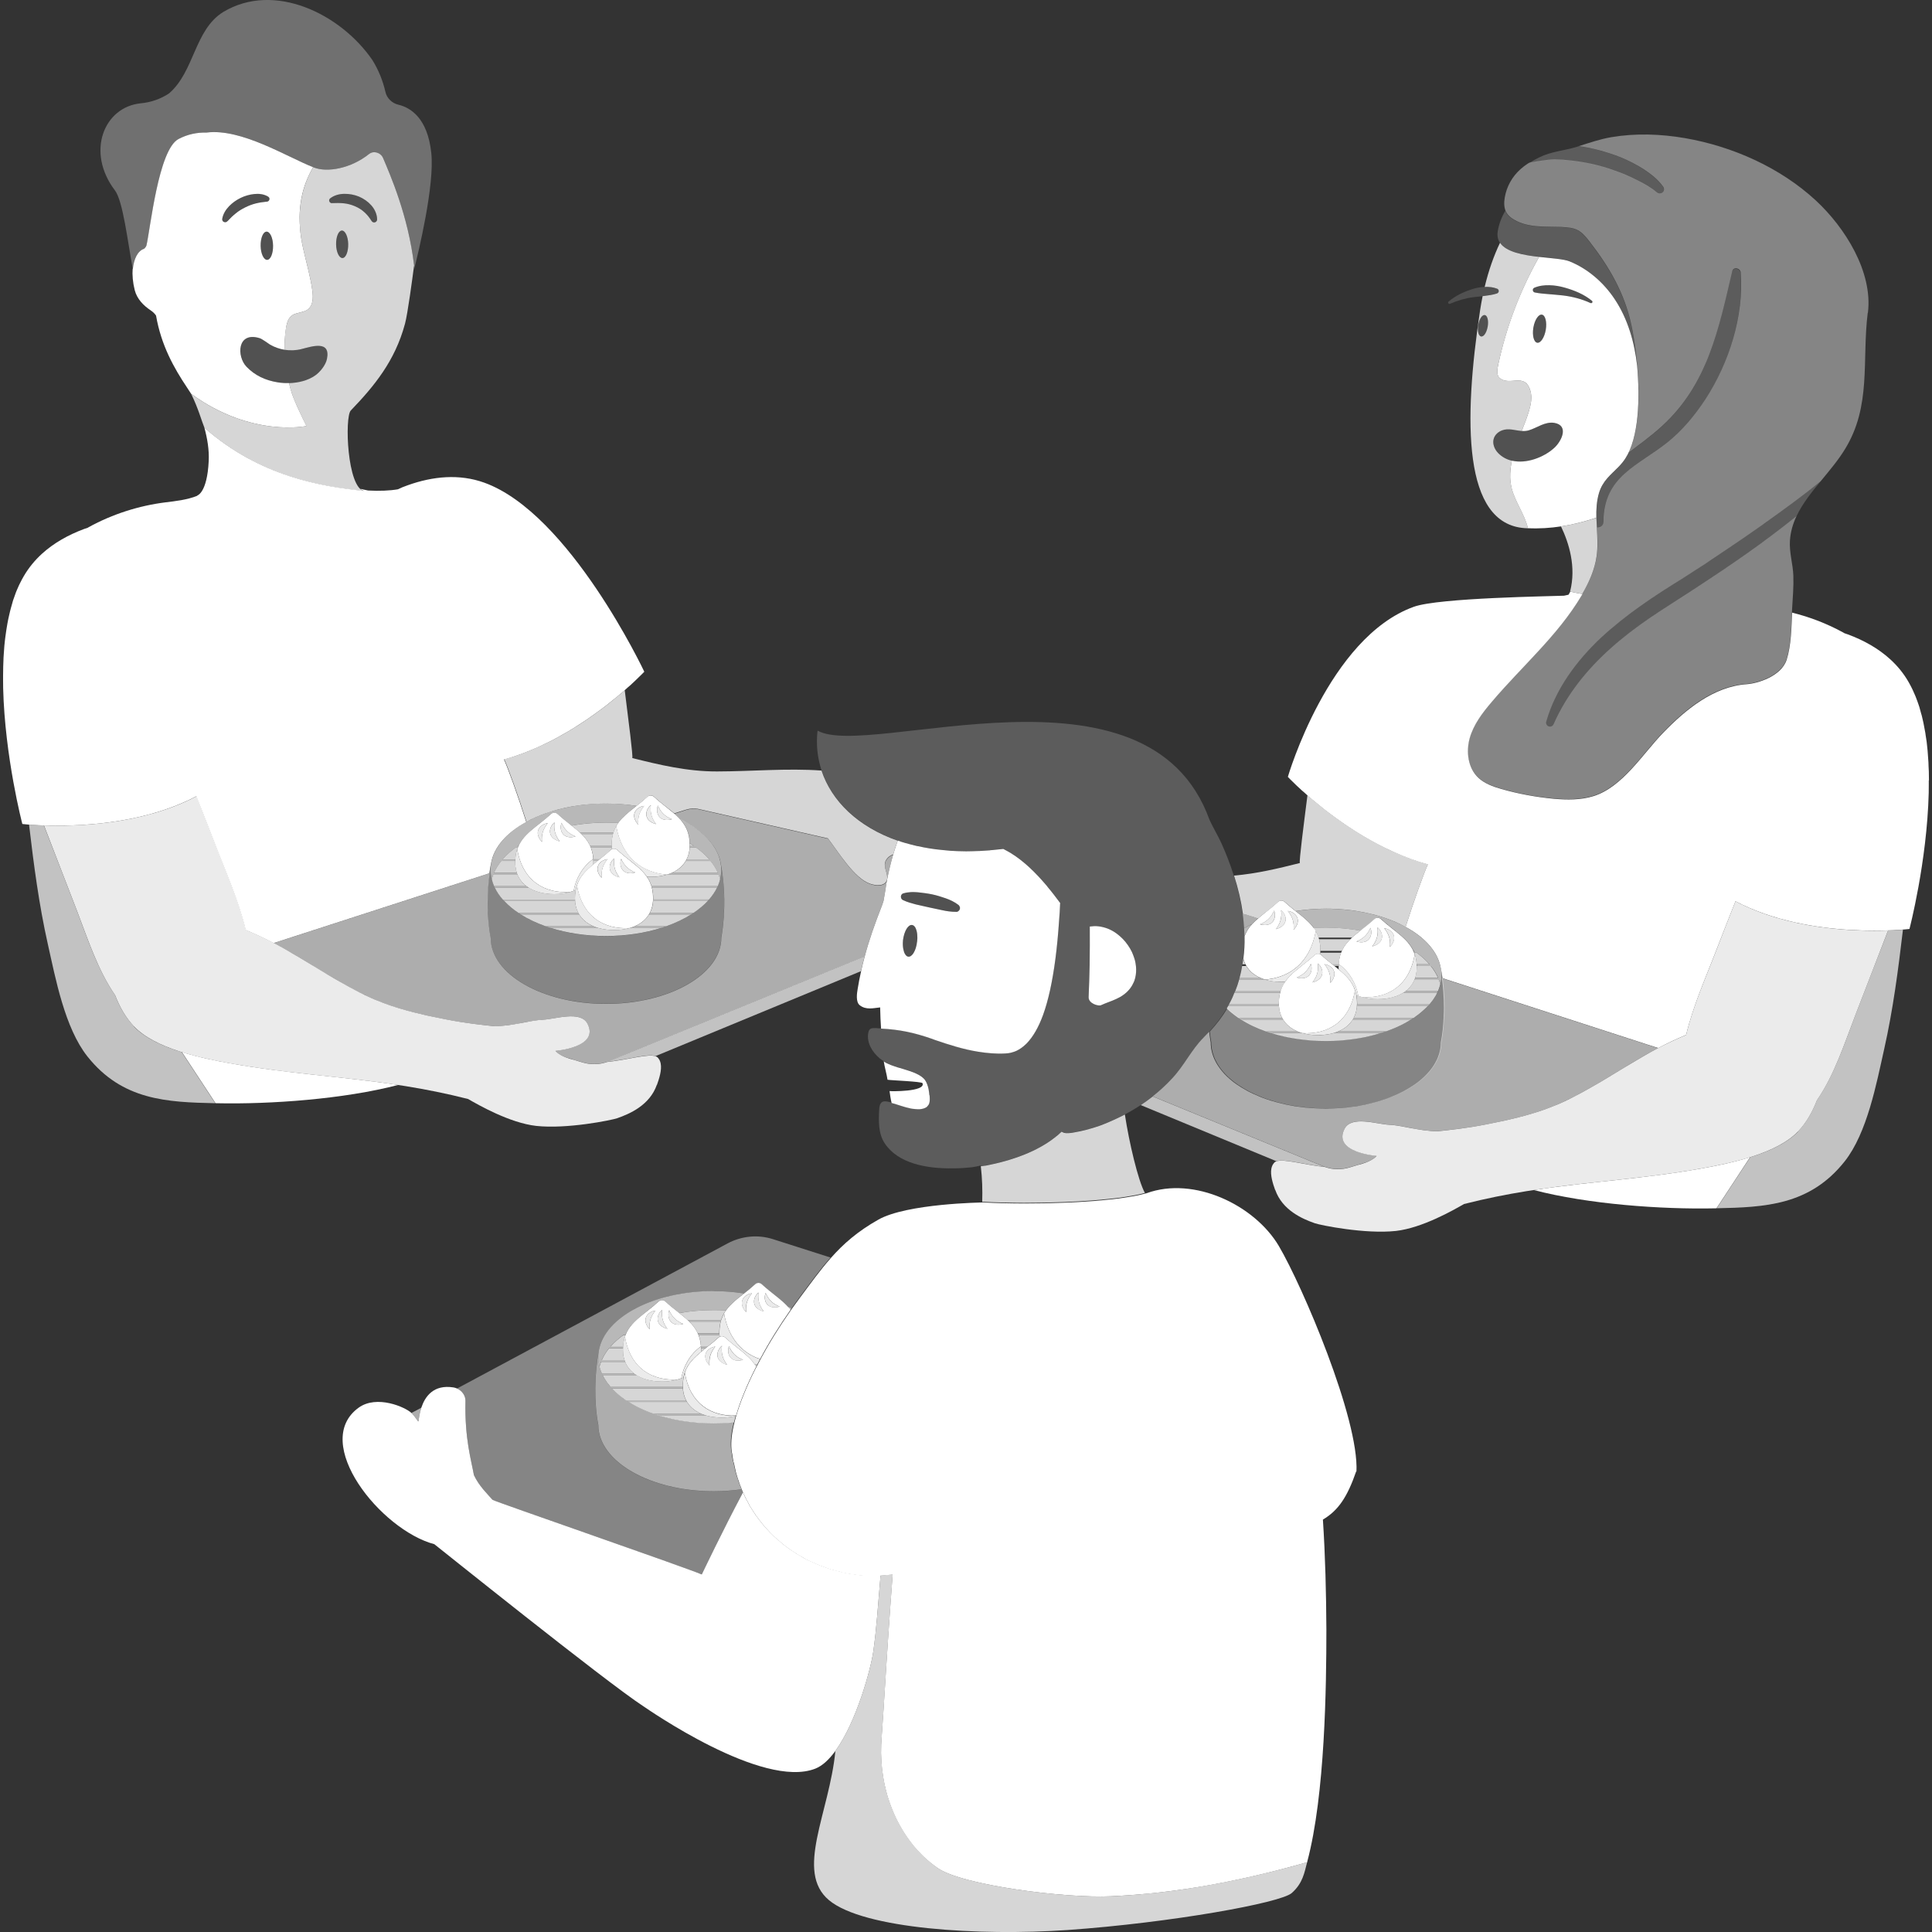 <svg viewBox="0 0 300 300" xmlns="http://www.w3.org/2000/svg"><rect x="0" y="0" width="300" height="300" fill="#333333" stroke="none"/><g fill="#fff"><path d="m 205.73 181.2 c -3.18 -.34 -6.35 -1.31 -7.51 -.88 l -21.08 -8.72 c .63 -.42 1.25 -.87 1.85 -1.34 l 26.37 10.81 c .12 .05 .24 .09 .37 .14 z" opacity=".7"/><path d="m 221.72 134.24 c -.53 1.09 -2.2 5.72 -3.46 9.69 v .01 c -.4 -.22 -.82 -.43 -1.26 -.63 -.21 -.11 -.44 -.2 -.66 -.29 -.23 -.09 -.46 -.18 -.69 -.27 -.23 -.08 -.47 -.17 -.71 -.25 -.39 -.13 -.78 -.25 -1.18 -.36 -.12 -.04 -.25 -.07 -.38 -.11 -.28 -.07 -.56 -.14 -.85 -.2 -.21 -.05 -.42 -.1 -.63 -.14 -.43 -.09 -.87 -.17 -1.32 -.24 s -.9 -.13 -1.37 -.17 c -.18 -.03 -.37 -.05 -.56 -.06 -.38 -.03 -.77 -.06 -1.16 -.08 -.25 -.02 -.51 -.02 -.77 -.03 s -.52 -.01 -.78 -.01 c -1.65 0 -3.24 .13 -4.75 .37 l -.42 -.33 c -.18 -.15 -.37 -.3 -.55 -.46 -.24 -.2 -.48 -.41 -.72 -.63 -.29 -.27 -.74 -.27 -1.03 0 -.44 .4 -.87 .77 -1.3 1.11 -.16 .13 -.32 .25 -.48 .38 -.48 .37 -.93 .72 -1.34 1.08 l -1.8 -.58 c -.18 -.06 -.36 -.1 -.55 -.13 -.28 -2.02 -.75 -4.01 -1.38 -5.95 3.53 -.3 6.88 -1.11 10.22 -1.95 -.13 -.32 .57 -5.69 1.18 -10.52 .09 .07 .19 .16 .29 .25 .14 .11 .26 .22 .39 .33 .2 .17 .41 .34 .62 .51 .13 .11 .28 .23 .42 .34 .14 .13 .3 .25 .45 .37 .2 .17 .42 .33 .63 .51 .18 .13 .36 .26 .55 .41 .14 .11 .29 .22 .45 .34 .28 .2 .55 .41 .85 .62 .14 .1 .29 .21 .44 .31 .25 .18 .5 .35 .75 .53 .17 .11 .34 .22 .5 .33 .3 .19 .59 .39 .89 .58 .13 .08 .26 .16 .39 .25 .38 .23 .76 .47 1.13 .69 .12 .06 .25 .14 .37 .21 .38 .23 .78 .45 1.19 .67 .06 .03 .12 .07 .18 .1 .42 .23 .85 .45 1.28 .66 .1 .06 .2 .1 .29 .15 .46 .23 .92 .44 1.4 .65 l .27 .12 c 1.59 .7 3.25 1.31 4.97 1.79 z" opacity=".8"/><path d="m 279.18 175.7 c 1.33 -1.39 2.27 -3.07 2.95 -4.86 2.71 -3.92 4.29 -8.83 5.95 -13.16 1.69 -4.41 3.41 -8.8 5.11 -13.2 -.08 0 -.17 0 -.24 .01 1.06 -.03 1.93 -.09 2.54 -.13 -.73 6.21 -1.54 12.42 -2.91 18.52 -1.21 5.39 -2.64 13.04 -6.15 17.47 -5.41 6.82 -12.37 7.11 -19.86 7.27 1.73 -2.66 3.48 -5.29 5.21 -7.93 2.88 -.9 5.68 -2.16 7.43 -3.98 z" opacity=".7"/><path d="m 271.75 179.69 c -1.73 2.65 -3.48 5.28 -5.21 7.93 -.08 0 -.15 0 -.23 .01 -8.31 .18 -19.72 -.64 -28.14 -2.84 8.85 -1.35 16.97 -1.71 26.31 -3.4 2.01 -.36 4.67 -.89 7.26 -1.7 z"/><path d="m 198.02 184.77 c 1.11 3.15 4.18 4.49 6.16 5.18 .88 .3 7.79 1.71 12.57 1.19 4.11 -.46 8.98 -3.26 10.58 -4.18 13.55 -3.45 24.16 -3.22 37.16 -5.57 4.25 -.78 11.37 -2.22 14.69 -5.68 1.33 -1.39 2.26 -3.07 2.95 -4.86 2.71 -3.92 4.28 -8.83 5.95 -13.17 1.69 -4.4 3.41 -8.8 5.1 -13.2 -5.15 .18 -15.34 -.13 -23.69 -4.53 -.95 2.38 -1.89 4.77 -2.81 7.16 -1.7 4.45 -3.74 8.94 -4.86 13.6 -1.54 .64 -3.01 1.34 -4.34 2.03 -.72 .38 -1.41 .75 -2.04 1.12 -.17 .09 -.32 .19 -.49 .29 -1.03 .6 -2.06 1.21 -3.08 1.83 -.94 .58 -1.89 1.15 -2.84 1.72 -.59 .36 -1.19 .7 -1.79 1.04 -1.02 .59 -2.05 1.15 -3.1 1.69 -.56 .28 -1.12 .56 -1.69 .81 -.33 .16 -.68 .3 -1.02 .43 l -.03 .01 c -2.44 1.02 -5.03 1.71 -7.62 2.3 l -.04 .01 c -.98 .21 -1.95 .41 -2.93 .6 -3.27 .64 -5.69 .87 -7.63 1.08 -.36 -.01 -.71 -.02 -1.07 -.06 -.34 -.03 -.69 -.07 -1.03 -.11 -.58 -.08 -1.15 -.18 -1.7 -.28 -.08 -.02 -.17 -.03 -.24 -.04 -.54 -.11 -1.07 -.21 -1.58 -.3 -.21 -.03 -.42 -.07 -.62 -.1 l -.2 -.03 c -.2 -.02 -.4 -.04 -.59 -.07 h -.06 c -.14 -.02 -.29 -.02 -.42 -.03 -1.86 -.08 -5.8 -1.46 -6.88 .61 -1.93 3.71 4.97 4.23 4.97 4.23 s -.38 .53 -1.66 1.03 h -.01 c -.36 .13 -.78 .27 -1.28 .39 l -1.23 .37 c -1.26 .38 -2.61 .37 -3.85 -.07 -.01 .01 -.02 0 -.02 0 -3.17 -.33 -6.35 -1.31 -7.5 -.88 -.1 .03 -.19 .08 -.26 .13 -.08 .07 -.13 .13 -.19 .21 -.01 .01 -.02 .02 -.03 .04 -.04 .06 -.09 .12 -.12 .19 -.01 .01 -.01 .02 -.02 .03 -.03 .08 -.07 .16 -.09 .23 l -.01 .01 c -.02 .09 -.04 .18 -.07 .28 -.2 1.01 .23 2.34 .58 3.32 z" opacity=".9"/><path d="m 299.5 121.19 v .73 c 0 .41 0 .81 -.01 1.2 -.27 10.75 -2.99 21.13 -2.99 21.13 s -15.33 1.84 -27.01 -4.3 c -.95 2.38 -1.89 4.77 -2.81 7.15 -1.7 4.45 -3.73 8.94 -4.86 13.6 -1.55 .64 -3.01 1.34 -4.33 2.04 l -33.5 -10.85 c -.07 -.53 -.16 -1.04 -.26 -1.54 -.43 -2.53 -2.44 -4.78 -5.47 -6.42 1.26 -3.97 2.93 -8.61 3.46 -9.7 -1.72 -.47 -3.38 -1.08 -4.97 -1.79 l -.27 -.12 c -.47 -.21 -.93 -.42 -1.4 -.65 -.09 -.05 -.19 -.09 -.29 -.15 -.43 -.21 -.86 -.43 -1.28 -.66 -.06 -.03 -.12 -.07 -.18 -.1 -.41 -.22 -.81 -.44 -1.19 -.67 -.12 -.07 -.25 -.15 -.37 -.21 -.37 -.22 -.75 -.46 -1.13 -.69 -.13 -.09 -.26 -.17 -.39 -.25 -.3 -.19 -.59 -.39 -.89 -.58 -.16 -.11 -.33 -.22 -.5 -.33 -.25 -.18 -.5 -.35 -.75 -.53 -.15 -.1 -.3 -.21 -.44 -.31 -.3 -.21 -.57 -.42 -.85 -.62 -.16 -.12 -.31 -.23 -.45 -.34 -.19 -.15 -.37 -.28 -.55 -.41 -.21 -.18 -.43 -.34 -.63 -.51 -.15 -.12 -.31 -.24 -.45 -.37 -.14 -.11 -.29 -.23 -.42 -.34 -.21 -.17 -.42 -.34 -.62 -.51 -.13 -.11 -.25 -.22 -.39 -.33 -.1 -.09 -.2 -.18 -.29 -.25 -.03 -.04 -.06 -.06 -.08 -.08 -.16 -.13 -.3 -.27 -.44 -.4 -.14 -.11 -.27 -.22 -.39 -.33 -.08 -.08 -.16 -.14 -.23 -.22 -.17 -.16 -.34 -.31 -.49 -.45 -.91 -.86 -1.41 -1.4 -1.41 -1.4 s 6.3 -21.64 19.56 -26.41 c 3.89 -1.41 21.54 -1.63 23.32 -1.72 l .7 -.15 c .18 -.32 .28 -.49 .28 -.49 s .7 .18 1.89 .38 c -.02 .03 -.03 .06 -.05 .08 -.03 .06 -.07 .12 -.1 .17 -1.86 3.13 -4.19 5.89 -6.66 8.57 -2.42 2.64 -4.97 5.2 -7.28 7.93 -1.44 1.69 -2.82 3.49 -3.42 5.62 -.59 2.13 -.27 4.66 1.34 6.16 .97 .91 2.28 1.37 3.56 1.74 2.65 .76 5.39 1.26 8.14 1.52 2.08 .18 4.2 .21 6.19 -.41 4.51 -1.41 7.64 -6.57 10.79 -9.82 3.47 -3.59 7.83 -7.21 13.02 -7.56 1.62 -.11 5.36 -1.21 6.18 -3.82 .71 -2.26 .73 -4.92 .84 -7.29 2.77 .68 5.45 1.72 7.95 3.09 .06 .03 .1 .06 .16 .1 .18 .05 .38 .13 .58 .2 2.43 .9 4.67 2.15 6.51 3.82 1.1 .99 2.08 2.17 2.85 3.5 .2 .35 .39 .7 .57 1.07 .05 .11 .1 .21 .15 .32 .12 .27 .25 .55 .37 .84 .04 .11 .09 .22 .13 .33 .14 .38 .29 .77 .42 1.17 .01 .06 .02 .1 .05 .14 .11 .37 .21 .73 .3 1.1 .05 .13 .08 .27 .12 .42 .07 .3 .14 .6 .21 .91 .03 .13 .06 .27 .08 .4 .09 .42 .17 .86 .24 1.28 .02 .12 .04 .25 .05 .37 .06 .32 .1 .64 .15 .97 .02 .19 .04 .37 .06 .56 .03 .27 .06 .56 .09 .85 .01 .18 .03 .36 .04 .55 .04 .42 .07 .84 .09 1.27 .01 .2 .02 .41 .02 .62 .02 .26 .03 .51 .04 .77 .01 .24 .01 .47 .01 .71 .01 .23 .01 .46 .01 .68 z"/><path d="m 195.3 142.61 c -.1 .09 -.19 .17 -.28 .27 -.18 .16 -.34 .32 -.5 .49 -.05 .04 -.09 .09 -.13 .13 -.22 .09 -.42 .2 -.63 .32 -.09 .05 -.17 .09 -.26 .14 -.11 .05 -.21 .11 -.32 .18 -.04 -.75 -.12 -1.51 -.22 -2.25 .19 .03 .37 .07 .55 .13 l 1.8 .58 z" opacity=".6"/><path d="m 257.49 162.74 c -.72 .37 -1.42 .75 -2.05 1.11 -.16 .09 -.32 .19 -.48 .29 -1.04 .59 -2.07 1.21 -3.09 1.84 -.94 .57 -1.89 1.15 -2.84 1.72 -.58 .35 -1.18 .7 -1.79 1.04 -1.02 .58 -2.05 1.15 -3.09 1.69 -.56 .28 -1.12 .55 -1.69 .81 -.34 .15 -.68 .29 -1.02 .43 l -.03 .01 c -2.45 1.02 -5.03 1.71 -7.63 2.3 l -.04 .01 c -.98 .21 -1.96 .41 -2.93 .6 -3.27 .64 -5.7 .86 -7.64 1.07 -.35 -.01 -.71 -.02 -1.06 -.06 -.34 -.03 -.69 -.06 -1.03 -.11 -.57 -.08 -1.15 -.17 -1.7 -.27 -.08 -.03 -.17 -.04 -.24 -.05 -.55 -.11 -1.07 -.21 -1.58 -.3 -.22 -.03 -.43 -.06 -.62 -.1 -.07 -.01 -.14 -.02 -.2 -.03 -.2 -.02 -.4 -.04 -.59 -.07 h -.05 c -.15 -.02 -.29 -.02 -.42 -.03 -1.87 -.08 -5.81 -1.47 -6.88 .61 -1.93 3.7 4.97 4.22 4.97 4.22 s -.37 .53 -1.66 1.03 h -.02 l -1.27 .39 -1.22 .36 c -1.27 .38 -2.61 .37 -3.85 -.06 -.01 .01 -.02 0 -.02 0 -.13 -.05 -.25 -.09 -.37 -.14 l -26.37 -10.81 c 1.08 -.85 2.1 -1.79 3.03 -2.8 1.87 -1.99 2.95 -4.39 4.84 -6.3 .31 -.31 .61 -.62 .9 -.94 .07 .6 .15 1.16 .24 1.68 0 .13 0 .25 .01 .38 .01 .09 .02 .19 .03 .28 l .03 .27 c .02 .08 .03 .16 .05 .24 .06 .33 .16 .66 .28 .99 .04 .13 .1 .27 .16 .4 .09 .2 .19 .39 .3 .59 .34 .6 .78 1.19 1.3 1.75 .27 .29 .57 .57 .89 .84 .32 .28 .66 .54 1.03 .79 .26 .18 .53 .35 .81 .52 s .57 .34 .87 .5 c .03 .02 .06 .03 .09 .05 .27 .13 .55 .27 .83 .4 .32 .15 .65 .29 .98 .42 .1 .04 .19 .08 .29 .12 .21 .08 .43 .16 .65 .24 .49 .17 1 .33 1.53 .47 .26 .07 .52 .14 .79 .2 .26 .07 .52 .13 .79 .19 .28 .05 .56 .11 .85 .16 .27 .06 .55 .1 .84 .14 s .58 .08 .87 .11 c .26 .04 .53 .07 .8 .08 .48 .05 .96 .08 1.46 .1 .19 .01 .38 .01 .57 .02 .13 0 .25 .01 .38 .01 .13 .01 .26 .01 .39 .01 s .26 0 .39 -.01 c .13 0 .25 -.01 .38 -.01 .19 -.01 .38 -.01 .56 -.02 .19 -.01 .37 -.01 .56 -.03 .32 -.02 .63 -.04 .94 -.07 .25 -.01 .5 -.04 .74 -.08 .3 -.03 .6 -.07 .89 -.11 .28 -.03 .57 -.08 .84 -.14 .29 -.05 .57 -.11 .85 -.16 .27 -.06 .53 -.12 .79 -.19 .27 -.06 .53 -.13 .79 -.2 .52 -.14 1.03 -.3 1.53 -.47 .22 -.08 .44 -.16 .65 -.24 .1 -.04 .19 -.08 .29 -.12 .33 -.13 .66 -.27 .98 -.42 .28 -.13 .56 -.27 .83 -.4 .03 -.02 .06 -.03 .09 -.05 .3 -.16 .59 -.33 .87 -.5 s .55 -.34 .81 -.52 c .37 -.25 .71 -.51 1.03 -.79 .32 -.27 .62 -.55 .89 -.84 .52 -.55 .96 -1.14 1.3 -1.75 .11 -.2 .21 -.39 .3 -.59 .06 -.13 .12 -.27 .16 -.4 .12 -.33 .22 -.66 .28 -.99 .02 -.08 .03 -.16 .05 -.24 l .03 -.27 c .01 -.09 .02 -.19 .03 -.28 .01 -.13 .01 -.25 .01 -.38 .06 -.31 .11 -.62 .16 -.95 .05 -.32 .09 -.65 .13 -.98 .04 -.34 .07 -.68 .09 -1.03 .03 -.34 .05 -.69 .06 -1.04 .03 -.46 .04 -.94 .04 -1.42 0 -.8 -.03 -1.6 -.09 -2.39 -.05 -.74 -.12 -1.48 -.22 -2.18 l 33.5 10.85 z" opacity=".6"/><g fill-rule="evenodd"><path d="m 207.87 160.14 c -.21 .1 -.44 .18 -.67 .24 h 7.33 c .25 -.07 .5 -.16 .74 -.24 z" opacity=".65"/><path d="m 202.05 160.36 c -.11 -.04 -.22 -.07 -.33 -.11 -.09 -.03 -.19 -.07 -.29 -.11 h -4.88 c .24 .08 .49 .17 .74 .24 h 4.81 c -.02 -.01 -.03 -.01 -.05 -.02 z" opacity=".65"/><path d="m 210.2 158.06 c -.04 .08 -.09 .16 -.14 .24 h 9.07 c .01 0 .02 -.01 .03 -.02 .12 -.07 .24 -.15 .35 -.22 z" opacity=".65"/><path d="m 199.09 158.06 h -6.78 c .12 .07 .23 .15 .35 .22 .01 .01 .02 .02 .03 .02 h 6.54 c -.05 -.08 -.1 -.16 -.14 -.24 z" opacity=".65"/><path d="m 210.72 155.99 c 0 .08 -.01 .16 -.01 .24 h 11 c .07 -.08 .15 -.16 .22 -.24 z" opacity=".65"/><path d="m 198.59 156.13 c 0 -.05 0 -.09 -.01 -.14 h -7.76 c -.03 .08 -.08 .16 -.13 .24 h 7.91 c -.01 -.01 -.01 -.01 0 -.02 -.01 -.03 -.01 -.05 -.01 -.08 z" opacity=".65"/><path d="m 218.26 153.91 c -.02 .01 -.03 .02 -.05 .03 -.1 .07 -.2 .14 -.31 .21 h 5.26 c .03 -.07 .07 -.14 .1 -.21 .01 -.01 .01 -.02 .02 -.03 z" opacity=".65"/><path d="m 191.78 153.91 c -.02 .08 -.05 .16 -.1 .24 h 7.08 c .02 -.06 .04 -.11 .05 -.17 .01 -.03 .01 -.05 .02 -.07 z" opacity=".65"/><path d="m 223.75 150.48 v -.02 c 0 -.04 -.01 -.07 -.02 -.1 v -.03 c -.02 -.12 -.04 -.23 -.08 -.35 0 -.01 -.01 -.03 -.01 -.04 0 -.04 -.01 -.09 -.03 -.13 -.08 -.28 -.17 -.56 -.29 -.84 -.06 -.15 -.13 -.29 -.2 -.44 s -.15 -.3 -.24 -.44 c -.08 -.15 -.17 -.29 -.27 -.43 -.09 -.13 -.18 -.27 -.28 -.4 l -.27 -.33 c -.18 -.21 -.36 -.42 -.56 -.62 -.22 -.22 -.45 -.44 -.7 -.65 -.58 -.49 -1.24 -.96 -1.98 -1.4 -.18 -.11 -.36 -.22 -.55 -.32 -.4 -.22 -.82 -.43 -1.26 -.62 -.21 -.11 -.44 -.2 -.66 -.29 -.23 -.09 -.46 -.18 -.69 -.27 -.23 -.08 -.47 -.17 -.71 -.25 -.39 -.13 -.78 -.25 -1.18 -.36 -.12 -.04 -.25 -.07 -.38 -.11 -.28 -.07 -.56 -.14 -.85 -.2 -.21 -.05 -.42 -.1 -.63 -.14 -.43 -.09 -.87 -.17 -1.32 -.24 s -.9 -.13 -1.37 -.17 c -.18 -.03 -.37 -.05 -.56 -.06 -.38 -.03 -.77 -.06 -1.16 -.08 -.25 -.02 -.51 -.02 -.77 -.03 s -.52 -.01 -.78 -.01 c -1.65 0 -3.24 .13 -4.75 .37 .37 .29 .73 .57 1.07 .85 .17 .15 .34 .29 .5 .43 .12 .1 .23 .21 .34 .32 .06 .05 .12 .11 .17 .17 .05 .05 .11 .1 .16 .16 .11 .11 .21 .23 .3 .34 .1 .12 .19 .24 .28 .36 .63 -.04 1.27 -.06 1.92 -.06 1.86 0 3.65 .17 5.34 .47 .68 -.54 1.42 -1.11 2.16 -1.8 .29 -.27 .74 -.27 1.03 0 .21 .19 .42 .38 .63 .55 .2 .18 .41 .35 .61 .51 .65 .53 1.27 1 1.84 1.5 .15 .12 .29 .25 .42 .37 .01 0 .01 .01 .02 .02 .14 .14 .28 .27 .41 .41 .08 .09 .17 .18 .25 .28 .08 .08 .15 .17 .21 .26 .09 .12 .18 .23 .25 .35 .09 .13 .17 .26 .24 .4 .05 .08 .08 .15 .12 .23 .04 .02 .08 .05 .12 .07 h -.08 c .04 .09 .07 .17 .11 .25 h .33 c .78 .56 1.47 1.17 2.03 1.83 h -1.98 c .01 .08 .01 .16 .01 .25 h 2.18 c .47 .58 .85 1.19 1.12 1.83 h -3.54 c -.02 .09 -.05 .17 -.09 .25 h 3.73 c .1 .25 .18 .5 .25 .75 .06 -.23 .1 -.47 .13 -.71 .02 -.1 .03 -.21 .03 -.31 .01 -.14 .02 -.29 .02 -.43 0 -.3 -.02 -.6 -.07 -.89 z" opacity=".65"/><path d="m 195.65 151.82 h -3.17 c -.02 .08 -.04 .16 -.07 .25 h 3.88 c -.22 -.08 -.44 -.16 -.64 -.25 z" opacity=".65"/><path d="m 193.76 143.83 c -.09 .05 -.17 .09 -.26 .14 -.11 .05 -.21 .11 -.32 .18 .03 .42 .05 .84 .05 1.25 .01 -.04 .03 -.08 .04 -.11 .04 -.11 .09 -.22 .14 -.32 .14 -.31 .31 -.6 .51 -.88 .09 -.12 .18 -.23 .27 -.34 .03 -.04 .06 -.07 .09 -.1 .03 -.05 .07 -.09 .11 -.14 -.22 .09 -.42 .2 -.63 .32 z" opacity=".65"/><path d="m 206.88 149.75 c .11 .09 .21 .17 .32 .25 h .65 c 0 -.08 0 -.16 .01 -.25 z" opacity=".65"/><path d="m 207.19 160.38 c -.17 .06 -.35 .11 -.53 .14 -.09 .02 -.19 .04 -.29 .06 -.13 .03 -.27 .05 -.4 .07 -.15 .02 -.31 .04 -.48 .05 -.27 .03 -.55 .04 -.84 .04 -.24 0 -.48 -.01 -.71 -.03 -.11 0 -.22 -.01 -.32 -.03 -.11 -.01 -.21 -.03 -.32 -.04 -.36 -.05 -.71 -.12 -1.04 -.22 h -.01 c -.05 -.01 -.09 -.03 -.14 -.04 h -4.81 c .7 .23 1.44 .42 2.19 .59 .2 .04 .41 .09 .62 .13 .25 .05 .5 .09 .75 .13 .25 .05 .49 .08 .74 .12 .06 .01 .13 .02 .19 .02 .47 .06 .93 .12 1.42 .16 .18 .02 .36 .03 .55 .05 h .02 c .04 0 .09 .01 .13 .01 .28 .01 .57 .03 .86 .04 .38 .01 .76 .02 1.14 .02 s .76 -.01 1.14 -.02 c .29 -.01 .58 -.03 .86 -.04 .04 0 .09 -.01 .13 -.01 h .02 c .19 -.02 .37 -.03 .55 -.05 .48 -.04 .94 -.1 1.42 -.16 .06 0 .13 -.01 .19 -.02 .25 -.04 .49 -.07 .74 -.12 .25 -.04 .5 -.08 .75 -.13 .21 -.04 .42 -.09 .62 -.13 .75 -.17 1.49 -.36 2.19 -.59 z" opacity=".8"/><path d="m 210.06 158.31 c -.19 .31 -.41 .59 -.67 .83 -.05 .06 -.1 .11 -.16 .15 -.21 .19 -.45 .36 -.7 .51 -.1 .06 -.2 .12 -.31 .17 0 .01 -.01 .01 -.02 .01 -.09 .04 -.17 .09 -.26 .13 -.02 .01 -.04 .02 -.07 .03 h 7.41 c .26 -.09 .51 -.19 .76 -.29 .2 -.07 .39 -.15 .59 -.24 .14 -.06 .29 -.12 .43 -.19 .15 -.06 .29 -.13 .42 -.2 .02 0 .03 -.01 .05 -.02 .25 -.12 .5 -.25 .73 -.38 .22 -.12 .42 -.24 .63 -.37 .04 -.02 .09 -.05 .13 -.08 .01 0 .03 -.01 .04 -.02 .03 -.01 .05 -.02 .07 -.04 z" opacity=".8"/><path d="m 199.23 158.31 h -6.54 c .02 .01 .04 .03 .06 .03 .04 .02 .07 .05 .11 .07 .23 .14 .47 .28 .71 .41 .3 .17 .61 .33 .93 .48 .64 .31 1.32 .59 2.05 .84 h 4.88 c -.93 -.4 -1.71 -1.01 -2.2 -1.84 z" opacity=".8"/><path d="m 210.71 156.23 c 0 .02 0 .05 -.01 .07 0 .01 0 .02 -.01 .03 .01 .01 .01 .01 0 .02 v .01 c 0 .06 -.01 .11 -.02 .17 -.01 .13 -.03 .26 -.06 .38 -.01 .05 -.02 .11 -.04 .16 -.04 .19 -.09 .36 -.16 .53 -.05 .13 -.1 .26 -.17 .39 -.01 .02 -.02 .05 -.03 .07 h 9.31 c .04 -.03 .08 -.06 .12 -.08 .01 -.01 .03 -.02 .04 -.03 s .03 -.02 .04 -.03 c .38 -.26 .73 -.54 1.06 -.82 .17 -.14 .32 -.29 .48 -.43 .15 -.14 .3 -.29 .44 -.44 h -11 z" opacity=".8"/><path d="m 199.06 157.99 c -.06 -.11 -.11 -.22 -.15 -.34 -.06 -.15 -.11 -.3 -.15 -.45 -.01 -.05 -.03 -.1 -.04 -.16 -.02 -.05 -.03 -.1 -.03 -.16 -.02 -.09 -.04 -.18 -.05 -.27 0 0 -.01 0 0 -.01 -.02 -.1 -.03 -.2 -.04 -.3 v -.07 h -7.91 c -.06 .12 -.13 .24 -.2 .36 .03 .05 .07 .08 .11 .11 .07 .07 .16 .15 .24 .22 l .05 .05 c .03 .03 .07 .06 .1 .09 .07 .07 .15 .13 .23 .19 .15 .13 .31 .26 .48 .38 .13 .1 .26 .19 .4 .29 .01 .01 .03 .02 .04 .03 s .03 .02 .04 .03 c .04 .02 .08 .05 .12 .08 h 6.78 c -.01 -.03 -.02 -.05 -.03 -.07 z" opacity=".8"/><path d="m 217.9 154.15 c -.15 .1 -.32 .19 -.49 .27 -.12 .06 -.25 .12 -.38 .17 -.1 .05 -.21 .09 -.32 .12 -.15 .06 -.32 .1 -.48 .14 -.16 .05 -.32 .09 -.49 .12 -.15 .03 -.3 .06 -.46 .08 -.08 .01 -.15 .02 -.22 .03 -.36 .04 -.74 .06 -1.12 .06 -.24 0 -.48 -.01 -.72 -.03 -.18 -.01 -.36 -.02 -.53 -.05 -.21 -.02 -.41 -.06 -.6 -.1 s -.38 -.08 -.57 -.14 l -.39 -.12 c -.05 -.02 -.1 -.03 -.14 -.05 l -.04 -.02 c -.11 -.04 -.21 -.08 -.32 -.13 .01 .04 .02 .1 .02 .15 .06 .35 .09 .74 .09 1.15 v .18 h 11.21 c .01 -.01 .02 -.03 .03 -.04 .01 -.02 .02 -.03 .03 -.04 .02 -.02 .04 -.05 .07 -.08 .14 -.17 .27 -.33 .4 -.51 .01 -.01 .02 -.03 .03 -.04 s .01 -.02 .02 -.03 c .08 -.1 .14 -.2 .2 -.3 .08 -.12 .16 -.24 .23 -.37 .06 -.12 .13 -.23 .18 -.35 .02 -.02 .03 -.05 .04 -.07 h -5.26 z" opacity=".8"/><path d="m 191.68 154.15 c -.1 .27 -.21 .53 -.33 .79 -.16 .36 -.34 .7 -.53 1.04 h 7.76 v -.18 c 0 -.22 .01 -.43 .03 -.63 0 -.07 .01 -.14 .02 -.2 .01 -.15 .03 -.3 .06 -.44 .01 -.08 .03 -.15 .05 -.22 0 -.02 0 -.04 .01 -.06 .01 -.04 .01 -.07 .02 -.1 h -7.08 z" opacity=".8"/><path d="m 223.39 152.07 h -3.73 c -.06 .16 -.13 .31 -.21 .45 -.03 .06 -.06 .12 -.1 .18 -.05 .09 -.11 .18 -.18 .26 -.07 .12 -.16 .23 -.26 .34 -.08 .1 -.18 .2 -.28 .29 -.03 .03 -.06 .06 -.1 .09 -.08 .08 -.17 .15 -.26 .22 h 5.02 c .02 -.05 .04 -.11 .06 -.16 .01 -.03 .03 -.06 .04 -.09 .09 -.24 .17 -.48 .23 -.72 .01 -.04 .02 -.07 .03 -.11 -.07 -.25 -.15 -.5 -.25 -.75 z" opacity=".8"/><path d="m 198.43 152.45 c -.08 0 -.16 0 -.24 -.01 -.09 -.01 -.19 -.01 -.28 -.03 -.12 -.01 -.25 -.02 -.36 -.04 -.39 -.06 -.76 -.14 -1.11 -.25 -.05 -.01 -.09 -.03 -.14 -.04 h -3.88 c -.17 .61 -.37 1.23 -.62 1.84 h 7.05 c .05 -.15 .1 -.3 .16 -.44 .04 -.11 .09 -.22 .15 -.33 .06 -.12 .12 -.24 .19 -.35 .06 -.12 .13 -.23 .21 -.34 -.2 .02 -.39 .02 -.59 .02 -.18 0 -.35 0 -.53 -.02 z" opacity=".8"/><path d="m 222.16 150 h -2.18 c .01 .07 .01 .15 .01 .22 0 .18 -.01 .35 -.03 .52 0 .07 -.01 .14 -.02 .21 -.02 .17 -.05 .34 -.09 .5 -.03 .13 -.07 .25 -.11 .37 h 3.54 c -.27 -.63 -.65 -1.24 -1.12 -1.83 z" opacity=".8"/><path d="m 195.31 151.66 c -.21 -.11 -.42 -.24 -.61 -.38 -.29 -.2 -.55 -.44 -.77 -.71 -.08 -.09 -.15 -.18 -.22 -.28 -.07 -.09 -.14 -.19 -.19 -.29 h -.64 c -.1 .61 -.23 1.22 -.4 1.83 h 3.17 c -.11 -.05 -.22 -.1 -.33 -.16 z" opacity=".8"/><path d="m 219.93 147.92 h -.33 c .03 .08 .06 .16 .08 .25 .04 .12 .08 .24 .11 .37 .03 .08 .05 .16 .06 .25 .02 .07 .04 .15 .05 .23 .01 .07 .02 .14 .03 .22 .02 .11 .04 .23 .04 .35 .01 .05 .01 .1 .01 .15 h 1.98 c -.56 -.65 -1.24 -1.26 -2.03 -1.83 z" opacity=".8"/><path d="m 205.02 147.92 c -.01 .09 -.02 .18 -.03 .26 l .18 .12 c .58 .54 1.16 1.01 1.72 1.45 h .98 c 0 -.02 0 -.04 .01 -.06 .01 -.18 .03 -.35 .06 -.52 0 -.07 .01 -.13 .03 -.19 v -.03 c .02 -.16 .06 -.32 .11 -.46 .04 -.2 .1 -.38 .17 -.56 h -3.23 z" opacity=".8"/><path d="m 193.05 148.86 c -.03 .29 -.07 .59 -.12 .88 h .45 c -.14 -.27 -.25 -.56 -.33 -.88 z" opacity=".8"/><path d="m 204.83 145.84 l .09 .42 c .03 .2 .06 .4 .08 .61 s .03 .43 .03 .66 v .13 h 3.33 c .03 -.06 .05 -.11 .09 -.17 .14 -.3 .32 -.57 .52 -.83 .04 -.06 .09 -.12 .14 -.18 .07 -.1 .16 -.2 .25 -.3 .11 -.11 .22 -.23 .33 -.34 h -4.87 z" opacity=".8"/><path d="m 205.91 144.04 c -.64 0 -1.28 .02 -1.92 .06 .11 .15 .22 .31 .31 .48 .14 .25 .26 .51 .36 .79 .03 .07 .06 .14 .08 .22 h 5.21 c .19 -.18 .39 -.35 .59 -.52 .22 -.18 .46 -.37 .7 -.56 -1.69 -.3 -3.48 -.47 -5.34 -.47 z" opacity=".8"/><path d="m 224.26 157.87 c -.01 .35 -.03 .7 -.06 1.04 -.02 .35 -.05 .69 -.09 1.03 -.04 .33 -.08 .66 -.13 .98 -.05 .33 -.1 .64 -.16 .95 0 .13 0 .25 -.01 .38 -.01 .09 -.02 .19 -.03 .28 l -.03 .27 c -.02 .08 -.03 .16 -.05 .24 -.06 .33 -.16 .66 -.28 .99 -.05 .13 -.1 .27 -.16 .4 -.09 .2 -.19 .39 -.3 .59 -.34 .6 -.78 1.19 -1.3 1.75 -.27 .29 -.57 .57 -.89 .84 s -.66 .54 -1.03 .79 c -.26 .18 -.53 .35 -.81 .52 s -.57 .34 -.87 .5 c -.03 .02 -.06 .03 -.09 .05 -.27 .13 -.55 .27 -.83 .4 -.32 .15 -.65 .29 -.98 .42 -.1 .04 -.19 .08 -.29 .12 -.21 .08 -.43 .16 -.65 .24 -.49 .17 -.99 .32 -1.53 .47 -.26 .07 -.52 .14 -.79 .2 -.26 .07 -.52 .13 -.79 .19 -.28 .05 -.56 .11 -.85 .16 -.28 .05 -.56 .09 -.84 .14 -.29 .04 -.59 .08 -.89 .11 -.24 .03 -.49 .06 -.74 .08 -.31 .03 -.62 .05 -.94 .07 -.19 .02 -.37 .02 -.56 .03 -.18 .01 -.37 .01 -.56 .02 -.13 0 -.25 .01 -.38 .01 h -.78 c -.13 0 -.25 -.01 -.38 -.01 -.19 -.01 -.38 -.01 -.57 -.02 -.49 -.02 -.97 -.05 -1.46 -.1 -.27 -.02 -.54 -.05 -.8 -.08 -.29 -.03 -.58 -.07 -.87 -.11 -.28 -.05 -.56 -.09 -.84 -.14 -.29 -.05 -.57 -.11 -.85 -.16 -.27 -.06 -.53 -.12 -.79 -.19 -.27 -.06 -.53 -.13 -.79 -.2 -.53 -.15 -1.03 -.3 -1.53 -.47 -.22 -.08 -.44 -.16 -.65 -.24 -.1 -.04 -.19 -.08 -.29 -.12 -.33 -.13 -.66 -.27 -.98 -.42 -.28 -.13 -.56 -.27 -.83 -.4 -.03 -.02 -.06 -.03 -.09 -.05 -.3 -.16 -.59 -.33 -.87 -.5 s -.55 -.34 -.81 -.52 c -.37 -.25 -.71 -.52 -1.03 -.79 s -.62 -.55 -.89 -.84 c -.52 -.55 -.96 -1.14 -1.3 -1.75 -.11 -.2 -.21 -.39 -.3 -.59 -.06 -.13 -.11 -.27 -.16 -.4 -.12 -.33 -.22 -.66 -.28 -.99 -.02 -.08 -.03 -.16 -.05 -.24 l -.03 -.27 c -.01 -.09 -.02 -.19 -.03 -.28 -.01 -.13 -.01 -.25 -.01 -.38 -.09 -.51 -.17 -1.07 -.24 -1.68 1.03 -1.12 1.96 -2.32 2.73 -3.62 .03 .05 .07 .08 .11 .11 .07 .07 .16 .15 .24 .22 l .05 .05 c .03 .03 .07 .06 .1 .09 .07 .07 .15 .13 .23 .19 .15 .13 .31 .26 .48 .38 .13 .1 .26 .19 .4 .29 .01 .01 .03 .02 .04 .03 s .03 .02 .04 .03 c .05 .03 .09 .06 .14 .08 .11 .08 .22 .15 .33 .22 .01 .01 .02 .02 .03 .02 .02 .01 .04 .03 .06 .03 .04 .02 .07 .05 .11 .07 .23 .14 .47 .28 .71 .41 .3 .17 .61 .33 .93 .48 .64 .31 1.32 .59 2.05 .84 .24 .08 .49 .17 .74 .24 .7 .23 1.44 .42 2.19 .59 .2 .04 .41 .09 .62 .13 .25 .05 .5 .09 .75 .13 .25 .05 .49 .08 .74 .12 .06 .01 .13 .02 .19 .02 .47 .06 .93 .12 1.42 .16 .18 .02 .36 .03 .55 .05 h .02 c .04 0 .09 .01 .13 .01 .28 .01 .57 .03 .86 .04 .38 .01 .76 .02 1.14 .02 s .76 -.01 1.14 -.02 c .29 -.01 .58 -.03 .86 -.04 .04 0 .09 -.01 .13 -.01 h .02 c .19 -.02 .37 -.03 .55 -.05 .48 -.04 .94 -.1 1.42 -.16 .06 0 .13 -.01 .19 -.02 .25 -.04 .49 -.07 .74 -.12 .25 -.04 .5 -.08 .75 -.13 .21 -.04 .42 -.09 .62 -.13 .75 -.17 1.49 -.36 2.19 -.59 .25 -.07 .5 -.16 .74 -.24 .26 -.09 .51 -.19 .76 -.29 .2 -.07 .39 -.15 .59 -.24 .14 -.06 .29 -.12 .43 -.19 .15 -.06 .29 -.13 .42 -.2 .02 0 .03 -.01 .05 -.02 .25 -.12 .5 -.25 .73 -.38 .22 -.12 .42 -.24 .63 -.37 .04 -.02 .09 -.05 .13 -.08 .01 0 .03 -.01 .04 -.02 .03 -.01 .05 -.02 .07 -.04 .01 0 .02 -.01 .03 -.02 .11 -.07 .22 -.14 .33 -.22 .05 -.02 .09 -.05 .14 -.08 .01 -.01 .03 -.02 .04 -.03 s .03 -.02 .04 -.03 c .38 -.26 .73 -.54 1.06 -.82 .17 -.14 .32 -.29 .48 -.43 .1 -.11 .21 -.21 .31 -.32 l .12 -.12 c .08 -.08 .15 -.16 .21 -.24 .02 -.02 .04 -.03 .05 -.04 .01 -.02 .02 -.03 .03 -.04 .02 -.02 .04 -.05 .07 -.08 .14 -.17 .27 -.33 .4 -.51 .01 -.01 .02 -.03 .03 -.04 s .01 -.02 .02 -.03 c .08 -.1 .14 -.2 .2 -.3 .08 -.12 .16 -.24 .23 -.37 .06 -.12 .13 -.23 .18 -.35 .02 -.02 .03 -.05 .04 -.07 .03 -.07 .07 -.14 .1 -.21 0 -.01 .01 -.02 .01 -.03 .03 -.05 .05 -.11 .07 -.16 .01 -.03 .03 -.06 .04 -.09 .09 -.24 .17 -.48 .23 -.72 .01 -.04 .02 -.07 .03 -.11 .06 -.23 .1 -.47 .13 -.71 .02 -.1 .03 -.21 .03 -.31 .01 -.14 .02 -.29 .02 -.43 0 -.3 -.02 -.6 -.07 -.89 .09 .45 .17 .93 .24 1.42 .1 .7 .17 1.44 .22 2.18 .09 1.25 .11 2.55 .05 3.8 h .01 z" opacity=".4"/><path d="m 219.68 148.17 c -.82 4.97 -4.27 6.9 -8.18 6.66 .74 .22 1.56 .32 2.43 .32 3.35 0 6.07 -1.58 6.07 -4.93 0 -.79 -.11 -1.46 -.31 -2.05 z" opacity=".9"/><path d="m 210.62 146.2 c .97 .27 1.63 .04 1.98 -.41 .36 -.45 .42 -1.12 .21 -1.72 -.47 1.08 -1.15 1.71 -2.19 2.13 z" opacity=".9"/><path d="m 213.09 146.96 c .97 -.26 1.42 -.79 1.51 -1.36 .08 -.57 -.2 -1.18 -.69 -1.59 .14 1.16 -.13 2.06 -.82 2.94 z" opacity=".9"/><path d="m 215.84 147.05 c .68 -.74 .77 -1.43 .54 -1.95 -.24 -.52 -.8 -.88 -1.44 -.97 .75 .9 1 1.8 .9 2.92 z" opacity=".9"/><path d="m 210.62 146.2 c .97 .27 1.63 .04 1.98 -.41 .36 -.45 .42 -1.12 .21 -1.72 -.47 1.08 -1.15 1.71 -2.19 2.13 z m 2.46 .76 c .97 -.26 1.42 -.79 1.51 -1.36 .08 -.57 -.2 -1.18 -.69 -1.59 .14 1.16 -.13 2.06 -.82 2.94 z m 2.75 .09 c .68 -.74 .77 -1.43 .54 -1.95 -.24 -.52 -.8 -.88 -1.44 -.97 .75 .9 1 1.8 .9 2.92 z m -4.34 7.78 l -.47 -.15 -.1 -.04 c -.36 -1.88 -1.3 -3.67 -3.05 -4.95 .23 -3.51 2.86 -4.52 5.53 -6.97 .29 -.27 .74 -.27 1.03 0 2.24 2.06 4.45 3.1 5.24 5.46 -.82 4.97 -4.27 6.9 -8.18 6.66 z"/><path d="m 203.99 144.1 c -.09 -.12 -.18 -.24 -.28 -.36 -.09 -.11 -.19 -.23 -.3 -.34 -.05 -.06 -.11 -.11 -.16 -.16 -.05 -.06 -.11 -.12 -.17 -.17 -.11 -.11 -.22 -.22 -.34 -.32 -.16 -.14 -.33 -.28 -.5 -.43 -.34 -.28 -.7 -.56 -1.07 -.85 l -.42 -.33 c -.18 -.15 -.37 -.3 -.55 -.46 -.24 -.2 -.48 -.41 -.72 -.63 -.29 -.27 -.74 -.27 -1.03 0 -.44 .4 -.87 .77 -1.3 1.11 -.16 .14 -.32 .26 -.48 .38 -.58 .47 -1.13 .9 -1.63 1.35 -.18 .16 -.34 .32 -.5 .49 -.05 .04 -.09 .09 -.13 .13 -.04 .05 -.08 .09 -.11 .14 -.03 .03 -.06 .06 -.09 .1 -.09 .11 -.18 .22 -.27 .34 -.2 .28 -.37 .57 -.51 .88 -.05 .1 -.1 .21 -.14 .32 -.01 .03 -.03 .07 -.04 .11 v .02 c .03 1.15 -.03 2.29 -.18 3.43 v .01 c .08 .32 .19 .61 .33 .88 .04 .09 .09 .17 .14 .25 .05 .1 .12 .2 .19 .29 .07 .1 .14 .19 .22 .28 .22 .27 .48 .51 .77 .71 .19 .14 .4 .27 .61 .38 .11 .06 .22 .11 .33 .16 .2 .09 .42 .17 .64 .25 .05 .01 .09 .03 .14 .04 3.8 -.29 6.98 -2.59 7.88 -7.54 -.09 -.17 -.2 -.33 -.31 -.48 z m -6.35 -.98 c -.36 .44 -1.01 .67 -1.99 .41 1.04 -.42 1.73 -1.05 2.2 -2.14 .21 .6 .15 1.27 -.21 1.73 z m .48 1.16 c .68 -.88 .95 -1.78 .81 -2.94 .49 .41 .77 1.01 .69 1.59 -.09 .56 -.53 1.09 -1.51 1.35 z m 2.75 .09 c .1 -1.11 -.15 -2.02 -.9 -2.92 .64 .09 1.2 .44 1.44 .97 .24 .52 .15 1.2 -.53 1.95 z"/><path d="m 195.66 143.52 c .97 .27 1.63 .04 1.98 -.41 s .42 -1.12 .21 -1.72 c -.47 1.08 -1.15 1.71 -2.19 2.13 z" opacity=".9"/><path d="m 198.12 144.28 c .97 -.26 1.42 -.79 1.51 -1.36 .08 -.57 -.2 -1.18 -.69 -1.59 .14 1.16 -.13 2.06 -.82 2.94 z" opacity=".9"/><path d="m 200.87 144.37 c .68 -.74 .77 -1.43 .54 -1.95 -.24 -.52 -.8 -.88 -1.44 -.97 .75 .9 1 1.8 .9 2.92 z" opacity=".9"/><path d="m 210.4 153.76 c -.82 4.96 -4.26 6.9 -8.16 6.66 .74 .21 1.55 .31 2.41 .31 3.35 0 6.07 -1.58 6.07 -4.93 0 -.79 -.11 -1.46 -.31 -2.05 z" opacity=".9"/><path d="m 201.35 151.79 c .97 .27 1.63 .04 1.98 -.41 .36 -.45 .42 -1.12 .21 -1.72 -.47 1.08 -1.15 1.71 -2.19 2.13 z" opacity=".9"/><path d="m 203.81 152.55 c .98 -.26 1.42 -.79 1.51 -1.36 .08 -.57 -.2 -1.18 -.69 -1.59 .14 1.16 -.12 2.06 -.82 2.94 z" opacity=".9"/><path d="m 206.56 152.64 c .68 -.74 .77 -1.43 .54 -1.95 -.24 -.52 -.8 -.88 -1.44 -.97 .75 .9 1 1.8 .9 2.92 z" opacity=".9"/><path d="m 201.35 151.79 c .97 .27 1.63 .04 1.98 -.41 .36 -.45 .42 -1.12 .21 -1.72 -.47 1.08 -1.15 1.71 -2.19 2.13 z m 2.46 .76 c .98 -.26 1.42 -.79 1.51 -1.36 .08 -.57 -.2 -1.18 -.69 -1.59 .14 1.16 -.12 2.06 -.82 2.94 z m 2.75 .09 c .68 -.74 .77 -1.43 .54 -1.95 -.24 -.52 -.8 -.88 -1.44 -.97 .75 .9 1 1.8 .9 2.92 z m -4.32 7.78 c -2.15 -.61 -3.66 -2.12 -3.66 -4.62 0 -3.94 2.76 -4.93 5.55 -7.5 .29 -.27 .74 -.27 1.03 0 2.24 2.06 4.45 3.1 5.24 5.46 -.82 4.96 -4.26 6.9 -8.16 6.66 z"/><path d="m 210.6 154.5 c .11 .05 .22 .09 .33 .14 -.36 -1.88 -1.3 -3.67 -3.05 -4.95 l -.02 .53 c 0 .11 0 .21 .01 .32 1.34 1.1 2.4 2.18 2.74 3.97 z" opacity=".9"/><path d="m 204.99 148.19 c .02 -.21 .04 -.42 .04 -.65 0 -1.23 -.27 -2.17 -.72 -2.96 -.89 4.95 -4.07 7.24 -7.88 7.54 .77 .24 1.63 .35 2.53 .35 .2 0 .4 -.01 .59 -.02 1.05 -1.52 2.81 -2.51 4.58 -4.14 .24 -.22 .58 -.26 .86 -.12 z" opacity=".9"/><path d="m 290.02 48.59 c -.92 7.38 .62 14.45 -3.56 21.2 -1.06 1.73 -2.43 3.33 -3.75 4.94 -2.85 2.34 -5.87 4.51 -8.88 6.66 -2.05 1.44 -4.09 2.85 -6.17 4.24 -2.15 1.46 -4.31 2.88 -6.51 4.27 -4.3 2.65 -8.71 5.56 -12.53 9.12 -3.8 3.55 -7.09 7.97 -8.52 13.05 -.08 .28 .06 .59 .34 .71 .3 .13 .65 -.01 .78 -.31 2.02 -4.59 5.18 -8.5 8.9 -11.82 1.86 -1.67 3.85 -3.18 5.93 -4.61 2.07 -1.42 4.23 -2.74 6.38 -4.15 1.74 -1.14 3.47 -2.28 5.19 -3.44 2.54 -1.72 5.04 -3.46 7.49 -5.31 1.3 -.97 2.59 -1.98 3.85 -2.99 -.56 1.18 -.93 2.44 -1.02 3.8 -.12 1.85 .47 3.64 .53 5.45 .06 1.68 -.09 3.42 -.19 5.1 -.01 .19 -.02 .38 -.03 .58 -.11 2.38 -.13 5.04 -.84 7.29 -.82 2.61 -4.57 3.71 -6.18 3.82 -5.2 .34 -9.55 3.96 -13.02 7.56 -3.15 3.25 -6.28 8.42 -10.79 9.82 -1.99 .62 -4.11 .59 -6.19 .41 -2.75 -.25 -5.49 -.75 -8.14 -1.52 -1.28 -.37 -2.59 -.82 -3.56 -1.74 -1.62 -1.51 -1.94 -4.03 -1.34 -6.16 s 1.99 -3.93 3.42 -5.62 c 4.68 -5.5 10.26 -10.29 13.95 -16.5 .03 -.06 .07 -.11 .1 -.17 1.08 -1.83 1.98 -3.8 2.28 -5.92 .21 -1.45 .11 -2.94 .03 -4.43 .48 .04 .99 -.24 1 -.87 .04 -7.15 5.39 -8.67 10.01 -12.39 2.28 -1.84 4.2 -4.16 5.8 -6.6 3.68 -5.66 6.03 -12.95 5.52 -19.73 -.06 -.72 -1.15 -.97 -1.33 -.18 -2.09 8.91 -3.78 17.52 -10.89 24.01 -1.79 1.64 -3.58 2.89 -5.2 4.14 2.47 -5.09 1.5 -14.9 .43 -19.87 -1.05 -4.9 -3.41 -8.95 -6.44 -12.86 -1.43 -1.85 -2.04 -2.23 -4.5 -2.33 -2.45 -.09 -5.06 .16 -7.25 -1.12 -.47 -.27 -.91 -.62 -1.19 -1.09 -.41 -.7 -.41 -1.57 -.27 -2.37 .29 -1.71 1.18 -3.29 2.49 -4.43 .31 -.28 .64 -.53 .99 -.76 .11 -.08 .23 -.15 .35 -.21 .81 -.15 1.62 -.29 2.42 -.39 .63 -.07 1.22 -.16 1.76 -.12 .62 .03 1.24 .05 1.86 .13 2.45 .24 4.91 .75 7.23 1.62 1.17 .4 2.32 .89 3.42 1.46 1.1 .53 2.2 1.16 3.06 1.89 l .06 .05 c .23 .18 .56 .2 .81 .02 .3 -.21 .36 -.62 .15 -.92 -.87 -1.21 -1.97 -2.02 -3.1 -2.77 -1.14 -.72 -2.35 -1.33 -3.59 -1.84 -2.07 -.79 -4.21 -1.4 -6.41 -1.7 1.69 -.53 3.29 -1.09 5.05 -1.39 3.78 -.64 7.68 -.5 11.45 .15 7.37 1.28 14.74 4.55 20.27 9.65 4.58 4.23 8.9 11.13 8.12 17.46 v .01 z" opacity=".4"/><path d="m 273.82 81.39 c -4.16 2.92 -8.38 5.78 -12.68 8.51 -4.3 2.65 -8.72 5.56 -12.53 9.13 -3.81 3.54 -7.1 7.96 -8.52 13.05 -.08 .28 .06 .59 .34 .71 .3 .13 .65 -.01 .78 -.31 2.02 -4.58 5.18 -8.49 8.9 -11.81 1.86 -1.67 3.86 -3.19 5.93 -4.61 s 4.24 -2.74 6.39 -4.15 c 4.29 -2.81 8.56 -5.66 12.67 -8.74 1.3 -.98 2.58 -1.97 3.85 -2.99 .91 -1.93 2.3 -3.69 3.75 -5.44 -2.85 2.34 -5.87 4.51 -8.88 6.67 z" opacity=".2"/><path d="m 268.95 42.19 c -2.08 8.9 -3.78 17.52 -10.88 24.01 -1.79 1.63 -3.59 2.89 -5.21 4.14 -.15 .31 -.31 .61 -.49 .89 -1.33 2.04 -3.32 2.79 -4.08 5.38 -.52 1.74 -.44 3.55 -.34 5.36 .48 .04 1 -.24 1 -.87 .04 -7.16 5.39 -8.67 10.01 -12.39 2.28 -1.84 4.21 -4.16 5.8 -6.6 3.68 -5.66 6.03 -12.95 5.52 -19.72 -.06 -.72 -1.15 -.97 -1.33 -.18 z" opacity=".2"/><path d="m 258.24 29.02 c -.87 -1.21 -1.97 -2.02 -3.1 -2.77 -1.14 -.73 -2.35 -1.34 -3.6 -1.85 -2.06 -.79 -4.21 -1.4 -6.4 -1.69 -.1 .03 -.19 .06 -.29 .09 -1.97 .61 -3.92 .69 -5.86 1.65 -.52 .26 -1.03 .54 -1.52 .84 .81 -.14 1.62 -.28 2.42 -.39 .63 -.07 1.22 -.16 1.76 -.12 .62 .03 1.23 .05 1.85 .13 2.46 .24 4.91 .75 7.23 1.62 1.18 .4 2.32 .89 3.42 1.45 1.1 .54 2.2 1.17 3.07 1.89 l .06 .05 c .23 .19 .56 .21 .81 .03 .3 -.21 .37 -.63 .15 -.93 z" opacity=".2"/></g><path d="m 243.79 91.87 l .01 -.02 s .71 .18 1.89 .38 c 1.06 -1.81 1.93 -3.76 2.23 -5.84 .21 -1.46 .12 -2.95 .04 -4.43 -.03 -.52 -.05 -1.04 -.07 -1.56 -1.85 .61 -3.69 1.07 -5.5 1.34 1.23 2.56 2.4 6.29 1.41 10.12 z" opacity=".8"/><path d="m 254.21 56.77 c -.42 -3.68 -1.46 -7.3 -3.51 -10.36 -1.7 -2.55 -4.14 -4.68 -6.99 -5.83 -.89 -.36 -2.76 -.47 -4.72 -.69 -2.93 5.19 -5.08 10.82 -6.33 16.65 -.12 .57 -.36 1.67 .18 2.13 1.59 1.38 3.92 -.92 4.79 1.99 .32 1.05 .08 2.19 -.24 3.24 -.31 1.03 -.71 2.03 -1.1 3.02 .36 .03 .73 .01 1.1 -.1 .67 -.2 1.28 -.54 1.92 -.81 s 1.34 -.46 2.03 -.35 c 2.35 .4 1.13 2.87 0 3.89 -1.63 1.48 -4.34 2.51 -6.58 1.98 -.18 .86 -.28 1.73 -.26 2.59 .02 .56 .09 1.11 .22 1.66 .54 2.17 2.05 4.13 2.53 6.24 3.49 .17 7.01 -.43 10.63 -1.63 -.03 -1.28 .04 -2.56 .4 -3.8 .58 -1.96 1.85 -2.86 3.02 -4.07 .38 -.39 .74 -.81 1.07 -1.31 2.11 -3.24 2.3 -9.27 1.84 -14.46 z m -14.18 -5.57 c -.2 1.2 -.8 2.11 -1.33 2.02 s -.8 -1.14 -.6 -2.34 .8 -2.11 1.33 -2.02 .8 1.14 .6 2.34 z m 7.2 -4.2 c -.06 .07 -.16 .09 -.24 .06 h -.01 c -1.36 -.63 -2.8 -1 -4.26 -1.18 -.73 -.08 -1.46 -.14 -2.18 -.2 -.73 -.06 -1.45 -.11 -2.2 -.26 h -.01 c -.21 -.04 -.35 -.25 -.31 -.46 .03 -.13 .12 -.23 .23 -.28 .76 -.32 1.57 -.41 2.36 -.39 .8 .02 1.59 .15 2.35 .37 1.52 .43 3.02 1.04 4.24 2.05 .09 .07 .1 .2 .03 .29 z"/><path d="m 234.5 74.13 c -.03 -.87 .08 -1.74 .26 -2.59 -.8 -.19 -1.53 -.57 -2.14 -1.2 -.59 -.61 -.94 -1.54 -.64 -2.33 .21 -.55 .69 -.97 1.25 -1.18 1.03 -.39 2.04 .02 3.06 .09 .4 -1 .79 -2 1.1 -3.02 .32 -1.05 .56 -2.18 .24 -3.24 -.88 -2.91 -3.2 -.61 -4.79 -1.99 -.53 -.46 -.3 -1.55 -.18 -2.13 1.26 -5.83 3.41 -11.46 6.33 -16.65 -2.49 -.28 -5.12 -.76 -6.07 -2.19 -.96 2.01 -1.77 4.29 -2.38 6.85 .65 -.03 1.31 .03 1.94 .28 .2 .08 .3 .31 .22 .51 -.05 .11 -.14 .19 -.24 .23 h -.01 c -.64 .21 -1.25 .29 -1.86 .37 l -.37 .04 c -.14 .71 -.28 1.43 -.39 2.18 -2.61 17.27 -2.67 33.19 6.94 33.85 .16 .01 .33 .01 .49 .02 -.48 -2.11 -1.99 -4.07 -2.53 -6.24 -.14 -.55 -.21 -1.1 -.22 -1.66 z m -3.49 -23.42 c -.16 .92 -.61 1.61 -1.02 1.54 s -.61 -.87 -.45 -1.79 .61 -1.61 1.02 -1.54 .61 .87 .45 1.79 z" opacity=".8"/><path d="m 231.01 50.71 c -.15 .91 -.61 1.61 -1.01 1.54 -.41 -.06 -.61 -.86 -.45 -1.79 .15 -.92 .6 -1.61 1.01 -1.55 .4 .07 .61 .87 .45 1.8 z" opacity=".15"/><path d="m 240.03 51.2 c -.2 1.2 -.79 2.11 -1.32 2.02 s -.8 -1.13 -.59 -2.34 c .2 -1.2 .79 -2.11 1.32 -2.02 s .8 1.13 .59 2.34 z" opacity=".15"/><path d="m 238.26 44.68 c .76 -.32 1.57 -.41 2.36 -.39 .8 .02 1.59 .15 2.35 .37 1.52 .43 3.02 1.04 4.24 2.05 .09 .07 .1 .2 .03 .29 -.06 .07 -.16 .09 -.24 .06 h -.01 c -1.36 -.63 -2.8 -1 -4.26 -1.18 -.73 -.08 -1.46 -.14 -2.18 -.2 -.73 -.06 -1.45 -.11 -2.2 -.26 h -.01 c -.21 -.04 -.35 -.25 -.31 -.46 .03 -.13 .12 -.23 .23 -.28 z" opacity=".15"/><path d="m 232.44 45.57 c -.64 .21 -1.25 .29 -1.86 .37 l -1.83 .21 c -1.23 .16 -2.42 .52 -3.6 1.02 -.1 .05 -.23 0 -.27 -.11 -.04 -.08 -.01 -.18 .06 -.24 1.02 -.86 2.25 -1.46 3.54 -1.88 .64 -.22 1.31 -.35 1.99 -.39 .67 -.04 1.36 .01 2.01 .28 .2 .08 .3 .31 .22 .51 -.05 .11 -.14 .19 -.24 .23 h -.01 z" opacity=".15"/><path d="m 241.33 69.55 c -2.2 2 -6.4 3.2 -8.71 .78 -.59 -.61 -.94 -1.54 -.64 -2.33 .21 -.55 .69 -.97 1.25 -1.18 1.4 -.52 2.75 .41 4.16 -.01 .67 -.2 1.28 -.54 1.92 -.81 s 1.34 -.46 2.03 -.35 c 2.35 .4 1.13 2.87 0 3.89 z" opacity=".15"/><path d="m 243.71 40.57 c 2.85 1.15 5.3 3.29 6.99 5.83 2.05 3.07 3.09 6.68 3.51 10.36 -.21 -2.4 -.56 -4.63 -.92 -6.3 -1.05 -4.9 -3.41 -8.94 -6.44 -12.86 -1.43 -1.85 -2.04 -2.24 -4.5 -2.33 -2.44 -.09 -5.05 .16 -7.26 -1.12 -.47 -.28 -.92 -.63 -1.2 -1.1 -.06 -.1 -.09 -.21 -.14 -.32 -.6 1 -1.01 2.1 -1.19 3.24 -.68 4.5 8.72 3.62 11.12 4.59 z" fill-rule="evenodd" opacity=".2"/><path d="m 134.26 148.51 c -.21 .75 -.4 1.52 -.56 2.29 l -31.93 13.2 c -1.15 -.43 -4.32 .55 -7.5 .88 .12 -.05 .24 -.09 .36 -.13 l 39.62 -16.24 z" opacity=".7"/><path d="m 51.28 30.8 c .62 -.48 1.42 -.69 2.19 -.7 .78 -.01 1.56 .13 2.29 .43 .72 .31 1.39 .77 1.92 1.37 s .89 1.39 .89 2.18 c 0 .25 -.2 .46 -.46 .46 -.17 0 -.31 -.09 -.39 -.22 l -.02 -.02 c -.34 -.54 -.69 -.98 -1.12 -1.36 -.42 -.39 -.92 -.69 -1.46 -.92 s -1.12 -.39 -1.71 -.45 c -.6 -.06 -1.18 -.06 -1.84 -.03 h -.02 c -.23 .01 -.42 -.17 -.44 -.4 -.01 -.14 .06 -.27 .16 -.35 z" opacity=".15"/><path d="m 41.41 31.3 c -.61 .06 -1.16 .14 -1.72 .28 s -1.11 .35 -1.63 .61 -1.03 .56 -1.47 .93 c -.45 .36 -.86 .75 -1.27 1.2 l -.02 .03 c -.17 .19 -.46 .2 -.65 .03 -.12 -.11 -.17 -.27 -.14 -.42 .13 -.75 .55 -1.42 1.06 -1.95 .52 -.53 1.12 -.96 1.78 -1.28 s 1.37 -.53 2.11 -.61 c .73 -.08 1.53 0 2.19 .41 .2 .12 .26 .38 .13 .57 -.07 .12 -.19 .18 -.31 .19 h -.04 z" opacity=".15"/><path d="m 41.93 53.51 c 1.43 .85 3.25 1.11 4.9 .68 1.65 -.42 4.55 -1.4 3.95 1.54 -.19 .93 -1.03 2 -1.84 2.57 -1.58 1.11 -3.89 1.38 -5.81 1.07 s -3.53 -1.06 -4.84 -2.42 c -1.56 -1.62 -1.46 -5.52 2.04 -4.44 .4 .12 1.42 .89 1.61 1 z" opacity=".15"/><path d="m 54.07 37.91 c .03 1.18 -.37 2.15 -.89 2.16 s -.97 -.93 -.99 -2.11 .37 -2.14 .89 -2.16 .97 .93 .99 2.11 z" opacity=".15"/><path d="m 41.38 35.97 c .53 -.01 .99 .96 1.01 2.17 s -.38 2.2 -.92 2.21 -.99 -.96 -1.01 -2.17 .38 -2.2 .92 -2.21 z" opacity=".15"/><path d="m 20.63 41.81 c .15 -1.63 .77 -2.86 1.75 -3.18 .05 -.02 .32 -.33 .37 -.51 .6 -2.56 1.86 -14.89 4.97 -16.53 1.44 -.76 2.91 -1.04 4.39 -1.01 5.43 -.68 12.56 3.85 16.64 5.43 2.09 .81 5.74 .15 8.55 -2.09 .73 -.58 1.83 -.24 2.19 .63 1.13 2.69 3.99 9.16 4.84 16.99 0 0 -.02 .14 -.05 .38 .72 -2.82 3.22 -13.18 2.69 -18.17 -.58 -5.48 -3.28 -7.06 -5.11 -7.49 -1 -.24 -1.8 -1.01 -2.02 -2.02 -.4 -1.75 -1.08 -3.4 -2 -4.89 -4.91 -7.18 -15.25 -12.27 -23.19 -7.48 -4.48 2.79 -4.44 9.23 -8.41 12.64 -1.28 .85 -2.78 1.38 -4.36 1.53 -5.73 .55 -8.58 7.54 -4.03 13.53 1.25 1.65 1.96 7.9 2.78 12.24 z" opacity=".3"/><path d="m 139.41 130.51 c -.25 .69 -.49 1.41 -.71 2.15 -.31 .11 -.6 .29 -.82 .51 -.06 .06 -.12 .13 -.17 .2 -.06 .08 -.12 .16 -.16 .25 -.04 .08 -.08 .16 -.1 .24 -.03 .11 -.05 .22 -.06 .33 -.05 .89 .65 1.81 .27 2.6 -.41 .85 -1.66 .74 -2.54 .44 -2.45 -.84 -4.83 -4.77 -6.56 -7.05 l -1.33 -.3 -18.66 -4.24 c -.69 -.16 -1.41 -.12 -2.07 .09 l -1.8 .57 c -.34 -.29 -.7 -.58 -1.08 -.87 -.6 -.47 -1.24 -.97 -1.89 -1.56 -.06 -.04 -.11 -.09 -.16 -.14 -.07 -.07 -.15 -.12 -.24 -.16 -.18 -.07 -.37 -.07 -.55 0 -.08 .04 -.17 .09 -.24 .16 -.24 .22 -.48 .43 -.72 .62 -.33 .28 -.65 .54 -.96 .79 -.75 -.12 -1.54 -.21 -2.33 -.27 s -1.61 -.09 -2.43 -.09 c -1.19 0 -2.37 .07 -3.5 .19 -.03 0 -.07 0 -.11 .01 -.53 .07 -1.06 .14 -1.59 .23 -.04 .01 -.09 .01 -.13 .02 -.34 .06 -.68 .13 -1.01 .2 -.41 .09 -.82 .19 -1.23 .3 -.24 .07 -.47 .13 -.71 .21 -.81 .24 -1.6 .52 -2.34 .84 -.1 .03 -.18 .07 -.27 .11 -.02 .01 -.03 .01 -.04 .02 -.15 .07 -.3 .13 -.45 .21 -.17 .07 -.34 .16 -.51 .25 -.15 .07 -.3 .15 -.45 .24 -1.26 -3.97 -2.93 -8.61 -3.46 -9.7 1.73 -.47 3.38 -1.08 4.97 -1.79 .09 -.04 .18 -.07 .27 -.12 .48 -.21 .93 -.42 1.4 -.65 .09 -.04 .19 -.09 .29 -.14 .43 -.21 .86 -.43 1.28 -.67 .06 -.03 .13 -.06 .18 -.1 .41 -.22 .81 -.44 1.19 -.67 .13 -.07 .25 -.14 .37 -.21 .38 -.22 .75 -.45 1.13 -.69 .13 -.08 .26 -.16 .4 -.25 .29 -.19 .58 -.39 .88 -.58 .17 -.11 .33 -.22 .5 -.33 .25 -.17 .51 -.35 .75 -.53 .15 -.1 .3 -.21 .44 -.31 .3 -.21 .58 -.42 .85 -.62 .16 -.12 .31 -.23 .46 -.34 .18 -.14 .36 -.28 .54 -.41 .21 -.18 .43 -.34 .63 -.51 .15 -.12 .31 -.24 .45 -.36 .15 -.11 .29 -.23 .42 -.35 .21 -.17 .42 -.34 .62 -.5 .13 -.11 .26 -.22 .39 -.34 .1 -.08 .2 -.17 .3 -.25 .6 4.83 1.3 10.19 1.17 10.52 4.25 1.06 8.53 2.09 13.16 2.08 5.41 -.01 10.83 -.52 16.22 -.14 1.56 4.7 5.61 8.72 11.83 10.89 v -.01 z" opacity=".8"/><path d="m 62.88 50.31 c .44 -1.65 1.15 -7.04 1.42 -9.09 -.9 -7.68 -3.69 -14.02 -4.81 -16.67 -.36 -.86 -1.46 -1.21 -2.19 -.63 -2.81 2.24 -6.46 2.9 -8.55 2.09 -.04 -.02 -.08 -.03 -.12 -.05 -1.64 2.81 -2.86 6.83 -1.55 12.66 .5 2.21 1.15 4.39 1.44 6.65 .13 .98 .08 2.13 -.69 2.75 -.76 .6 -1.94 .45 -2.66 1.1 -.4 .37 -.57 .92 -.69 1.45 -.24 1.07 -.31 2.38 -.27 3.75 .87 .13 1.76 .1 2.61 -.12 1.65 -.42 4.55 -1.4 3.95 1.54 -.19 .93 -1.03 2 -1.84 2.57 -1.12 .78 -2.6 1.14 -4.05 1.18 .14 .61 .29 1.19 .47 1.69 .59 1.72 2.23 4.97 2.23 4.97 s -8.51 1.85 -17.9 -4.99 c 1.12 2.26 1.6 4.14 2.07 5.28 8.72 7.67 18.35 9.16 24.83 9.83 -2.69 -.47 -3.08 -11.53 -2.11 -12.53 3.63 -3.77 6.86 -7.69 8.4 -13.41 z m -11.33 -18.76 c -.23 .01 -.42 -.17 -.44 -.4 -.01 -.14 .06 -.27 .16 -.35 .62 -.48 1.42 -.69 2.19 -.7 .78 -.01 1.56 .13 2.29 .43 .72 .31 1.39 .77 1.92 1.37 s .89 1.39 .89 2.18 c 0 .25 -.2 .46 -.46 .46 -.17 0 -.31 -.09 -.39 -.22 l -.02 -.02 c -.34 -.54 -.69 -.98 -1.12 -1.36 -.42 -.39 -.92 -.69 -1.46 -.92 s -1.12 -.39 -1.71 -.45 c -.6 -.06 -1.18 -.06 -1.84 -.03 h -.02 z m 1.63 8.52 c -.52 .01 -.97 -.93 -.99 -2.11 s .37 -2.14 .89 -2.16 .97 .93 .99 2.11 -.37 2.15 -.89 2.16 z" opacity=".8"/><path d="m 46.13 63.09 c -.12 -.28 -.24 -.55 -.35 -.82 -.17 -.4 -.31 -.77 -.43 -1.1 -.17 -.5 -.33 -1.08 -.47 -1.69 -.6 .02 -1.2 -.02 -1.76 -.11 -1.92 -.31 -3.53 -1.06 -4.84 -2.42 -1.56 -1.62 -1.46 -5.52 2.04 -4.44 .4 .12 1.42 .89 1.61 1 .7 .41 1.48 .68 2.29 .81 -.02 -.73 -.02 -1.44 .04 -2.1 .03 -.37 .07 -.72 .12 -1.05 .03 -.2 .06 -.41 .1 -.6 .03 -.13 .06 -.27 .1 -.4 .08 -.26 .18 -.52 .33 -.74 .07 -.11 .16 -.21 .26 -.31 .27 -.25 .6 -.38 .96 -.48 .35 -.1 .72 -.17 1.07 -.29 .23 -.08 .45 -.18 .63 -.33 .19 -.15 .34 -.34 .45 -.55 s .19 -.44 .23 -.69 c .05 -.24 .06 -.5 .06 -.75 s -.02 -.51 -.05 -.76 c -.29 -2.25 -.94 -4.43 -1.44 -6.65 -.25 -1.12 -.41 -2.16 -.49 -3.15 -.05 -.62 -.07 -1.22 -.07 -1.79 v -.01 c .03 -2.08 .41 -3.85 .98 -5.36 .33 -.86 .71 -1.64 1.12 -2.35 -4.1 -1.62 -11.14 -6.05 -16.52 -5.38 -1.49 -.03 -2.95 .25 -4.39 1.01 -3.11 1.65 -4.37 13.97 -4.97 16.53 -.04 .18 -.32 .49 -.37 .51 -.98 .32 -1.59 1.56 -1.75 3.18 l -.02 -.12 c -.08 1.01 .02 2.17 .32 3.36 .36 1.41 1.41 2.43 2.46 3.13 .39 .26 .65 .53 .85 .82 .8 4.62 2.76 8.11 4.82 11.19 .22 .33 .43 .65 .64 .98 v -.01 c 9.39 6.84 17.9 4.99 17.9 4.99 s -.23 -.46 -.55 -1.12 c -.27 -.55 -.59 -1.24 -.9 -1.93 h .01 z m -4.65 -22.74 c -.53 .01 -.99 -.96 -1.01 -2.17 s .38 -2.2 .92 -2.21 .99 .96 1.01 2.17 -.38 2.2 -.92 2.21 z m -6.16 -6.02 l -.02 .03 c -.17 .19 -.46 .2 -.65 .03 -.12 -.11 -.17 -.27 -.14 -.42 .13 -.75 .55 -1.42 1.06 -1.95 .52 -.53 1.12 -.96 1.78 -1.28 s 1.37 -.53 2.11 -.61 c .73 -.08 1.53 0 2.19 .41 .2 .12 .26 .38 .13 .57 -.07 .12 -.19 .18 -.31 .2 h -.04 c -.61 .06 -1.16 .14 -1.72 .28 s -1.11 .35 -1.63 .61 -1.03 .56 -1.47 .93 c -.45 .36 -.86 .75 -1.27 1.2 z"/><path d="m 20.82 159.39 c -1.33 -1.39 -2.27 -3.07 -2.95 -4.86 -2.71 -3.92 -4.29 -8.83 -5.95 -13.16 -1.69 -4.41 -3.41 -8.8 -5.11 -13.2 .08 0 .17 0 .24 .01 -1.06 -.03 -1.93 -.09 -2.54 -.13 .73 6.21 1.54 12.42 2.91 18.52 1.21 5.39 2.64 13.04 6.15 17.47 5.41 6.82 12.37 7.11 19.86 7.27 -1.73 -2.66 -3.48 -5.29 -5.21 -7.93 -2.88 -.9 -5.68 -2.16 -7.43 -3.98 z" opacity=".7"/><path d="m 28.25 163.37 c 1.73 2.65 3.48 5.28 5.21 7.93 .08 0 .15 0 .23 .01 8.31 .18 19.72 -.64 28.14 -2.84 -8.85 -1.35 -16.97 -1.71 -26.31 -3.4 -2.01 -.36 -4.67 -.89 -7.26 -1.7 z"/><path d="m 101.99 168.46 c -1.11 3.15 -4.18 4.49 -6.16 5.18 -.88 .3 -7.79 1.71 -12.57 1.19 -4.11 -.46 -8.98 -3.26 -10.58 -4.18 -13.55 -3.45 -24.16 -3.22 -37.16 -5.57 -4.25 -.78 -11.37 -2.22 -14.69 -5.68 -1.33 -1.39 -2.26 -3.07 -2.95 -4.86 -2.71 -3.92 -4.28 -8.83 -5.95 -13.17 -1.69 -4.4 -3.41 -8.8 -5.1 -13.2 5.15 .18 15.34 -.13 23.69 -4.53 .95 2.38 1.89 4.77 2.81 7.16 1.7 4.45 3.74 8.94 4.86 13.6 1.54 .64 3.01 1.34 4.34 2.03 .72 .38 1.41 .75 2.04 1.12 .17 .09 .32 .19 .49 .29 1.03 .6 2.06 1.21 3.08 1.83 .94 .58 1.89 1.15 2.84 1.72 .59 .36 1.19 .7 1.79 1.04 1.02 .59 2.05 1.15 3.1 1.69 .56 .28 1.12 .56 1.69 .81 .33 .16 .68 .3 1.02 .43 l .03 .01 c 2.44 1.02 5.03 1.71 7.62 2.3 l .04 .01 c .98 .21 1.95 .41 2.93 .6 3.27 .64 5.69 .87 7.63 1.08 .36 -.01 .71 -.02 1.07 -.06 .34 -.03 .69 -.07 1.03 -.11 .58 -.08 1.15 -.18 1.7 -.28 .08 -.02 .17 -.03 .24 -.04 .54 -.11 1.07 -.21 1.58 -.3 .21 -.03 .42 -.07 .62 -.1 l .2 -.03 c .2 -.02 .4 -.04 .59 -.07 h .06 c .14 -.02 .29 -.02 .42 -.03 1.86 -.08 5.8 -1.46 6.88 .61 1.93 3.71 -4.97 4.23 -4.97 4.23 s .38 .53 1.66 1.03 h .01 c .36 .13 .78 .27 1.28 .39 l 1.23 .37 c 1.26 .38 2.61 .37 3.85 -.07 .01 .01 .02 0 .02 0 3.17 -.33 6.35 -1.31 7.5 -.88 .1 .03 .19 .08 .26 .13 .08 .07 .13 .13 .19 .21 .01 .01 .02 .02 .03 .04 .04 .06 .09 .12 .12 .19 .01 .01 .01 .02 .02 .03 .03 .08 .07 .16 .09 .23 l .01 .01 c .02 .09 .04 .18 .07 .28 .2 1.01 -.23 2.34 -.58 3.32 z" opacity=".9"/><path d="m 100.05 104.3 s -.5 .53 -1.41 1.39 c -.16 .14 -.32 .3 -.49 .46 -.08 .08 -.16 .14 -.23 .22 -.12 .11 -.26 .22 -.39 .33 -.14 .13 -.29 .27 -.44 .4 -.02 .02 -.06 .04 -.08 .08 -.1 .08 -.2 .17 -.3 .26 -.13 .11 -.26 .22 -.39 .33 -.2 .17 -.41 .33 -.62 .51 -.13 .11 -.28 .23 -.42 .34 -.14 .12 -.3 .24 -.46 .37 -.2 .17 -.42 .33 -.63 .51 -.18 .13 -.36 .27 -.54 .41 -.14 .11 -.3 .22 -.46 .34 -.28 .2 -.56 .41 -.85 .62 -.14 .1 -.29 .21 -.44 .31 -.24 .18 -.5 .36 -.75 .53 l -.5 .33 c -.3 .19 -.59 .39 -.89 .58 -.13 .09 -.27 .17 -.4 .26 -.38 .23 -.75 .47 -1.13 .69 -.12 .07 -.24 .14 -.37 .21 -.39 .23 -.79 .46 -1.2 .68 -.06 .03 -.12 .07 -.18 .1 -.42 .23 -.85 .46 -1.29 .67 -.1 .06 -.2 .1 -.29 .14 -.47 .23 -.92 .44 -1.4 .66 -.09 .04 -.18 .08 -.27 .12 -1.59 .7 -3.25 1.31 -4.97 1.79 .53 1.09 2.2 5.72 3.46 9.7 -3.03 1.65 -5.04 3.89 -5.47 6.42 -.1 .5 -.19 1.01 -.26 1.54 l -33.5 10.84 c -1.33 -.69 -2.8 -1.39 -4.34 -2.03 -1.12 -4.66 -3.16 -9.15 -4.86 -13.6 -.92 -2.38 -1.85 -4.77 -2.81 -7.16 -11.68 6.15 -27.01 4.3 -27.01 4.3 s -2.72 -10.38 -2.98 -21.12 c -.01 -.4 -.01 -.8 -.01 -1.21 v -.73 c 0 -.22 0 -.46 .01 -.68 0 -.24 0 -.48 .01 -.72 l .03 -.77 c 0 -.21 .01 -.42 .02 -.62 .02 -.43 .06 -.85 .09 -1.28 .01 -.19 .03 -.38 .04 -.56 .03 -.29 .06 -.58 .09 -.85 .02 -.19 .04 -.37 .07 -.56 .04 -.33 .09 -.65 .14 -.98 .01 -.12 .03 -.26 .06 -.38 .07 -.42 .14 -.85 .23 -1.28 .02 -.13 .06 -.28 .09 -.41 .07 -.31 .13 -.61 .21 -.91 .03 -.14 .07 -.29 .11 -.42 .1 -.37 .2 -.73 .31 -1.1 .02 -.04 .03 -.09 .04 -.14 .13 -.4 .28 -.79 .42 -1.18 l .13 -.33 c .12 -.29 .24 -.57 .37 -.84 .06 -.11 .1 -.21 .16 -.32 .18 -.37 .37 -.72 .57 -1.07 .78 -1.34 1.75 -2.51 2.85 -3.51 1.85 -1.68 4.08 -2.92 6.51 -3.83 .2 -.07 .4 -.14 .59 -.2 .06 -.03 .1 -.07 .16 -.1 3.69 -2.02 7.78 -3.33 11.96 -3.85 1.38 -.17 3.32 -.37 4.9 -1.02 -.02 -.01 -.03 -.03 -.03 -.03 s 1.55 -.37 1.79 -5.36 c .09 -1.75 -.23 -3.56 -.67 -5.17 8.72 7.66 18.34 9.14 24.83 9.81 -.22 -.03 -.43 -.16 -.62 -.32 l 1.21 .26 c 1.78 .09 3.37 .03 4.63 -.19 .46 -.23 .95 -.43 1.53 -.63 3.89 -1.39 7.99 -1.8 11.88 -.4 13.26 4.77 24.84 29.34 24.84 29.34 z"/><path d="m 138.7 132.66 c -.42 1.45 -.79 2.98 -1.08 4.61 -.05 .37 -.12 .83 -.12 .83 -.1 .56 -.2 1.13 -.29 1.72 -.1 .35 -.22 .71 -.35 1.03 -.98 2.49 -1.89 5.05 -2.59 7.67 l -39.62 16.24 c -.12 .04 -.24 .08 -.36 .13 0 0 -.02 .01 -.03 0 -1.24 .43 -2.58 .44 -3.84 .06 l -1.23 -.36 -1.27 -.39 h -.01 c -1.29 -.49 -1.67 -1.03 -1.67 -1.03 s 6.9 -.52 4.97 -4.22 c -1.07 -2.08 -5.02 -.68 -6.87 -.61 -.14 .01 -.28 .01 -.42 .04 h -.06 c -.19 .02 -.39 .04 -.59 .06 -.06 .01 -.13 .03 -.19 .04 -.2 .03 -.41 .06 -.62 .1 -.51 .08 -1.03 .18 -1.58 .29 -.08 .02 -.17 .03 -.25 .05 -.54 .1 -1.11 .2 -1.7 .27 -.34 .05 -.68 .08 -1.03 .12 -.35 .03 -.7 .04 -1.06 .05 -1.94 -.21 -4.35 -.43 -7.64 -1.07 -.97 -.19 -1.95 -.39 -2.92 -.6 l -.05 -.01 c -2.6 -.59 -5.18 -1.27 -7.62 -2.3 l -.04 -.01 c -.34 -.13 -.68 -.28 -1.01 -.43 -.57 -.26 -1.13 -.53 -1.7 -.81 -1.03 -.53 -2.07 -1.09 -3.09 -1.69 -.6 -.34 -1.19 -.68 -1.79 -1.04 -.95 -.56 -1.9 -1.14 -2.84 -1.72 -1.02 -.62 -2.05 -1.24 -3.09 -1.84 -.16 -.1 -.32 -.2 -.48 -.28 -.63 -.37 -1.32 -.74 -2.05 -1.12 l 33.5 -10.84 h .01 c -.1 .7 -.17 1.45 -.23 2.19 -.03 .48 -.05 .96 -.06 1.45 -.01 .32 -.02 .63 -.02 .95 0 .57 .01 1.13 .04 1.7 .03 .61 .08 1.22 .15 1.82 .04 .36 .08 .73 .14 1.08 .04 .27 .09 .55 .14 .81 0 5.67 8.03 10.28 17.91 10.28 s 17.91 -4.62 17.91 -10.28 c .31 -1.81 .54 -4.23 .43 -6.93 -.02 -.41 -.04 -.85 -.08 -1.28 -.01 -.15 -.02 -.3 -.04 -.45 -.03 -.38 -.08 -.78 -.13 -1.16 v -.03 c -.06 -.48 -.14 -.97 -.23 -1.46 l -.03 -.18 c -.01 -.09 -.03 -.18 -.05 -.27 -.03 -.17 -.07 -.33 -.12 -.49 -.06 -.19 -.12 -.37 -.2 -.56 -.15 -.37 -.33 -.73 -.54 -1.08 -.1 -.17 -.22 -.35 -.35 -.52 -.24 -.35 -.52 -.68 -.83 -1 -.12 -.14 -.26 -.27 -.4 -.4 -.14 -.14 -.28 -.27 -.44 -.4 -.11 -.09 -.21 -.18 -.33 -.27 -.19 -.16 -.4 -.31 -.61 -.46 -.18 -.13 -.37 -.26 -.56 -.38 -.57 -.38 -1.2 -.72 -1.87 -1.04 l -.01 -.01 h -.01 c -.19 -.21 -.39 -.41 -.61 -.61 -.09 -.1 -.18 -.18 -.28 -.27 l 1.8 -.57 c .66 -.21 1.38 -.25 2.07 -.09 l 18.66 4.24 1.33 .3 c 1.74 2.29 4.11 6.21 6.56 7.05 .88 .3 2.13 .41 2.54 -.44 .38 -.79 -.32 -1.71 -.27 -2.6 .01 -.11 .03 -.22 .06 -.33 .02 -.08 .06 -.16 .1 -.24 .04 -.09 .1 -.17 .16 -.25 .05 -.07 .11 -.14 .17 -.2 .22 -.22 .51 -.4 .82 -.51 z" opacity=".6"/><g fill-rule="evenodd"><path d="m 95.25 129.29 c -.03 .08 -.05 .16 -.07 .25 h -4.87 c -.09 -.08 -.17 -.17 -.26 -.25 z" opacity=".65"/><path d="m 94.98 131.36 c 0 .08 .01 .17 .01 .25 h -3.24 c -.03 -.08 -.07 -.17 -.11 -.25 h 3.33 z" opacity=".65"/><path d="m 93.11 133.45 l -.31 .24 h -.66 c 0 -.08 -.01 -.17 -.01 -.25 h .98 l -.01 .01 z" opacity=".65"/><path d="m 107.11 130.96 c -.06 -1.69 -.64 -2.81 -1.52 -3.78 3.91 1.89 6.4 4.72 6.4 7.88 0 .5 -.06 .99 -.18 1.48 -.07 -.26 -.15 -.52 -.25 -.77 h -7.86 c .22 -.07 .44 -.16 .65 -.25 h 7.11 c -.28 -.64 -.66 -1.25 -1.13 -1.83 h -3.85 c .05 -.08 .09 -.16 .14 -.25 h 3.51 c -.56 -.65 -1.25 -1.26 -2.03 -1.83 h -1 c .01 -.08 .01 -.17 .01 -.25 h .63 c -.21 -.14 -.42 -.27 -.63 -.41 z" opacity=".65"/><path d="m 76.36 136.54 c -.12 -.48 -.18 -.98 -.18 -1.48 0 -5.68 8.03 -10.29 17.91 -10.29 1.65 0 3.24 .13 4.75 .37 -1.12 .89 -2.13 1.66 -2.84 2.65 -.63 -.04 -1.27 -.06 -1.91 -.06 -1.86 0 -3.65 .16 -5.34 .47 -.68 -.54 -1.42 -1.11 -2.16 -1.79 -.29 -.27 -.74 -.27 -1.03 0 -2.05 1.88 -4.07 2.92 -5.01 4.88 -.04 .03 -.08 .05 -.12 .08 h .08 c -.04 .08 -.07 .16 -.11 .25 h -.33 c -.78 .56 -1.47 1.18 -2.03 1.83 h 1.98 c -.01 .08 -.01 .16 -.01 .25 h -2.17 c -.47 .58 -.85 1.19 -1.13 1.83 h 3.54 c .03 .09 .06 .17 .09 .25 h -3.73 c -.1 .25 -.18 .51 -.25 .77 z" opacity=".65"/><path d="m 111.45 137.6 c -.04 .08 -.08 .17 -.12 .25 h -10.11 c -.02 -.08 -.05 -.17 -.07 -.25 h 10.29 z" opacity=".65"/><path d="m 81.74 137.6 c .12 .09 .24 .17 .36 .25 h -5.26 c -.04 -.08 -.08 -.17 -.12 -.25 z" opacity=".65"/><path d="m 110.1 139.67 c -.07 .08 -.15 .17 -.23 .25 h -8.47 c .01 -.08 .01 -.17 .01 -.25 h 8.68 z" opacity=".65"/><path d="m 89.29 139.67 c 0 .08 .01 .17 .01 .25 h -11 c -.08 -.08 -.15 -.17 -.23 -.25 h 11.21 z" opacity=".65"/><path d="m 107.69 141.75 c -.13 .08 -.25 .17 -.38 .25 h -6.54 c .05 -.08 .1 -.16 .14 -.25 z" opacity=".65"/><path d="m 89.8 141.75 c .04 .09 .09 .17 .14 .25 h -9.07 c -.13 -.08 -.26 -.16 -.38 -.25 z" opacity=".65"/><path d="m 103.46 143.83 c -.24 .09 -.49 .17 -.74 .25 h -4.82 c .24 -.07 .46 -.16 .68 -.25 z" opacity=".65"/><path d="m 92.13 143.83 c .22 .09 .45 .18 .68 .25 h -7.35 c -.25 -.08 -.5 -.16 -.74 -.25 z" opacity=".65"/><path d="m 88.75 128.2 c 1.69 -.3 3.48 -.47 5.34 -.47 .65 0 1.28 .02 1.91 .06 -.32 .45 -.57 .93 -.75 1.5 h -5.2 c -.4 -.37 -.84 -.72 -1.3 -1.09 z" opacity=".8"/><path d="m 107.11 130.96 c .22 .13 .43 .27 .63 .41 h -.63 c 0 -.05 0 -.09 0 -.14 0 -.09 0 -.18 0 -.27 z" opacity=".8"/><path d="m 95.18 129.53 c -.13 .5 -.2 1.06 -.2 1.69 v .14 h -3.34 c -.32 -.7 -.78 -1.29 -1.33 -1.83 z" opacity=".8"/><path d="m 107.1 131.61 h 1 c .78 .56 1.47 1.18 2.03 1.83 h -3.51 c .27 -.53 .44 -1.14 .48 -1.83 z" opacity=".8"/><path d="m 94.99 131.61 c .01 .09 .01 .18 .02 .26 -.06 .03 -.12 .07 -.17 .12 -.58 .54 -1.16 1 -1.72 1.44 h -.98 c -.04 -.7 -.18 -1.3 -.39 -1.83 h 3.24 z" opacity=".8"/><path d="m 80.41 131.61 c -.21 .53 -.35 1.13 -.39 1.83 h -1.98 c .56 -.65 1.25 -1.26 2.03 -1.83 h .33 z" opacity=".8"/><path d="m 92.8 133.69 c -.23 .18 -.45 .36 -.66 .53 .01 -.1 .01 -.21 .01 -.32 0 -.07 0 -.15 0 -.22 h .66 z" opacity=".8"/><path d="m 106.49 133.69 h 3.85 c .47 .58 .85 1.19 1.13 1.83 h -7.11 c .91 -.41 1.65 -1.01 2.13 -1.83 z" opacity=".8"/><path d="m 80.01 133.69 v .22 c 0 .59 .09 1.13 .24 1.61 h -3.54 c .28 -.64 .66 -1.25 1.13 -1.83 z" opacity=".8"/><path d="m 103.71 135.77 h 7.86 c .1 .25 .18 .51 .25 .77 -.09 .36 -.21 .71 -.36 1.06 h -10.29 c -.17 -.55 -.41 -1.02 -.71 -1.46 .2 .01 .39 .02 .59 .02 .96 0 1.86 -.13 2.66 -.39 z" opacity=".8"/><path d="m 80.34 135.77 c .3 .75 .78 1.36 1.4 1.83 h -5.02 c -.15 -.35 -.27 -.7 -.36 -1.06 .07 -.26 .15 -.52 .25 -.77 z" opacity=".8"/><path d="m 111.34 137.84 c -.31 .64 -.73 1.25 -1.23 1.83 h -8.68 c 0 -.06 0 -.12 0 -.18 0 -.62 -.07 -1.16 -.19 -1.65 z" opacity=".8"/><path d="m 82.1 137.84 c 1.07 .67 2.46 .99 3.98 .99 1.23 0 2.37 -.21 3.32 -.64 -.08 .4 -.12 .83 -.12 1.31 v .18 h -11.21 c -.51 -.58 -.92 -1.19 -1.23 -1.83 h 5.26 z" opacity=".8"/><path d="m 109.88 139.92 c -.61 .66 -1.35 1.27 -2.18 1.83 h -6.78 c .28 -.53 .45 -1.14 .5 -1.83 h 8.47 z" opacity=".8"/><path d="m 89.3 139.92 c .05 .69 .22 1.3 .5 1.83 h -9.31 c -.84 -.56 -1.57 -1.17 -2.18 -1.83 h 11 z" opacity=".8"/><path d="m 107.31 142 c -1.13 .71 -2.42 1.32 -3.85 1.83 h -4.88 c .93 -.4 1.69 -1.01 2.19 -1.83 z" opacity=".8"/><path d="m 89.94 142 c .5 .82 1.26 1.43 2.19 1.83 h -7.41 c -1.43 -.51 -2.72 -1.12 -3.85 -1.83 z" opacity=".8"/><path d="m 102.72 144.07 c -2.56 .81 -5.5 1.27 -8.63 1.27 s -6.07 -.46 -8.63 -1.27 h 7.35 c .77 .24 1.64 .35 2.55 .35 s 1.77 -.12 2.55 -.35 h 4.82 z" opacity=".8"/><path d="m 76.27 134.02 c -.06 .34 -.09 .69 -.09 1.04 0 5.68 8.03 10.29 17.91 10.29 s 17.91 -4.61 17.91 -10.29 c 0 -.27 -.02 -.53 -.05 -.8 .81 4.38 .53 8.58 .05 11.31 0 5.68 -8.03 10.29 -17.91 10.29 s -17.91 -4.61 -17.91 -10.29 c -.68 -3.51 -.61 -8.05 .09 -11.56 z" opacity=".4"/><path d="m 80.32 131.86 c .82 4.97 4.27 6.9 8.18 6.66 -.74 .22 -1.56 .32 -2.43 .32 -3.35 0 -6.07 -1.58 -6.07 -4.93 0 -.79 .11 -1.46 .31 -2.05 z" opacity=".9"/><path d="m 87.19 127.76 c -.21 .6 -.15 1.27 .21 1.72 s 1.01 .68 1.98 .41 c -1.04 -.42 -1.73 -1.05 -2.19 -2.13 z" opacity=".9"/><path d="m 86.1 127.71 c -.49 .41 -.77 1.02 -.69 1.59 s .53 1.1 1.51 1.36 c -.69 -.89 -.96 -1.78 -.82 -2.94 z" opacity=".9"/><path d="m 85.06 127.82 c -.63 .08 -1.2 .44 -1.44 .97 -.24 .52 -.14 1.21 .54 1.95 -.11 -1.12 .15 -2.02 .9 -2.92 z" opacity=".9"/><path d="m 87.19 127.76 c -.21 .6 -.15 1.27 .21 1.72 s 1.01 .68 1.98 .41 c -1.04 -.42 -1.73 -1.05 -2.19 -2.13 z m -1.09 -.06 c -.49 .41 -.77 1.02 -.69 1.59 s .53 1.1 1.51 1.36 c -.69 -.89 -.96 -1.78 -.82 -2.94 z m -1.04 .12 c -.63 .08 -1.2 .44 -1.44 .97 -.24 .52 -.14 1.21 .54 1.95 -.11 -1.12 .15 -2.02 .9 -2.92 z m -4.74 4.04 c .79 -2.36 3 -3.4 5.24 -5.46 .29 -.27 .74 -.27 1.03 0 2.67 2.46 5.3 3.46 5.53 6.97 -1.75 1.28 -2.69 3.07 -3.05 4.95 l -.1 .04 -.47 .15 c -3.91 .25 -7.36 -1.69 -8.18 -6.66 z"/><path d="m 102.15 125.08 c -.21 .6 -.15 1.27 .21 1.72 s 1.01 .68 1.98 .41 c -1.04 -.42 -1.73 -1.05 -2.19 -2.13 z m -1.09 -.06 c -.49 .41 -.77 1.02 -.69 1.59 s .53 1.1 1.51 1.36 c -.69 -.89 -.96 -1.78 -.82 -2.94 z m -1.04 .12 c -.63 .08 -1.2 .44 -1.44 .97 s -.14 1.21 .54 1.95 c -.11 -1.12 .15 -2.02 .9 -2.92 z m -4.33 3.13 c 1 -1.75 2.91 -2.77 4.83 -4.54 .29 -.27 .74 -.27 1.03 0 2.8 2.58 5.55 3.56 5.55 7.5 0 2.45 -1.45 3.95 -3.54 4.58 -3.81 -.29 -6.99 -2.59 -7.88 -7.54 z"/><path d="m 102.15 125.08 c -.21 .6 -.15 1.27 .21 1.72 s 1.01 .68 1.98 .41 c -1.04 -.42 -1.73 -1.05 -2.19 -2.13 z" opacity=".9"/><path d="m 101.07 125.02 c -.49 .41 -.77 1.02 -.69 1.59 s .53 1.1 1.51 1.36 c -.69 -.89 -.96 -1.78 -.82 -2.94 z" opacity=".9"/><path d="m 100.03 125.14 c -.63 .08 -1.2 .44 -1.44 .97 s -.14 1.21 .54 1.95 c -.11 -1.12 .15 -2.02 .9 -2.92 z" opacity=".9"/><path d="m 89.6 137.45 c .82 4.96 4.26 6.9 8.16 6.66 -.74 .21 -1.55 .31 -2.41 .31 -3.35 0 -6.07 -1.58 -6.07 -4.93 0 -.79 .11 -1.46 .31 -2.05 z" opacity=".9"/><path d="m 96.46 133.35 c -.21 .6 -.15 1.27 .21 1.72 s 1.01 .68 1.98 .41 c -1.04 -.42 -1.73 -1.05 -2.19 -2.13 z" opacity=".9"/><path d="m 95.37 133.3 c -.49 .41 -.77 1.02 -.69 1.59 s .53 1.1 1.51 1.36 c -.69 -.89 -.96 -1.78 -.82 -2.94 z" opacity=".9"/><path d="m 94.34 133.41 c -.63 .08 -1.2 .44 -1.44 .97 -.24 .52 -.14 1.21 .54 1.95 -.11 -1.12 .15 -2.02 .9 -2.92 z" opacity=".9"/><path d="m 96.46 133.35 c -.21 .6 -.15 1.27 .21 1.72 s 1.01 .68 1.98 .41 c -1.04 -.42 -1.73 -1.05 -2.19 -2.13 z m -1.09 -.06 c -.49 .41 -.77 1.02 -.69 1.59 s .53 1.1 1.51 1.36 c -.69 -.89 -.96 -1.78 -.82 -2.94 z m -1.04 .12 c -.63 .08 -1.2 .44 -1.44 .97 -.24 .52 -.14 1.21 .54 1.95 -.11 -1.12 .15 -2.02 .9 -2.92 z m -4.74 4.04 c .79 -2.36 3 -3.4 5.24 -5.46 .29 -.27 .74 -.27 1.03 0 2.8 2.58 5.55 3.56 5.55 7.5 0 2.5 -1.51 4.01 -3.66 4.62 -3.9 .23 -7.34 -1.7 -8.16 -6.66 z"/><path d="m 89.4 138.19 c -.11 .05 -.22 .09 -.33 .14 .36 -1.88 1.3 -3.67 3.05 -4.95 l .02 .53 c 0 .11 0 .21 -.01 .32 -1.34 1.1 -2.4 2.18 -2.74 3.97 z" opacity=".9"/><path d="m 95.01 131.87 c -.02 -.21 -.04 -.42 -.04 -.65 0 -1.23 .27 -2.17 .72 -2.96 .89 4.95 4.07 7.24 7.88 7.54 -.77 .24 -1.63 .35 -2.53 .35 -.2 0 -.4 -.01 -.59 -.02 -1.05 -1.52 -2.81 -2.51 -4.58 -4.14 -.24 -.22 -.58 -.26 -.86 -.12 z" opacity=".9"/></g><path d="m 162.66 137.69 l -.15 -.18 c -1.75 -2.06 -3.51 -3.77 -5.5 -5.01 -.39 -.24 -.81 -.46 -1.22 -.68 -.61 .07 -1.25 .14 -1.85 .19 -.1 0 -.17 0 -.24 .03 -.12 0 -.24 .01 -.35 .02 -.42 .02 -.83 .06 -1.24 .08 h -.08 c -.68 .02 -1.38 .05 -2.01 .05 -.47 0 -.93 -.03 -1.38 -.03 -.71 -.02 -1.38 -.07 -2.07 -.15 -.05 0 -.12 0 -.19 -.02 -1.38 -.12 -2.68 -.34 -3.9 -.61 h -.05 c -.62 -.15 -1.23 -.3 -1.82 -.47 -.42 -.12 -.81 -.24 -1.2 -.39 -.25 .69 -.49 1.41 -.71 2.15 -.42 1.45 -.79 2.98 -1.08 4.61 -.05 .37 -.12 .83 -.12 .83 -.1 .56 -.2 1.13 -.29 1.72 -.1 .35 -.22 .71 -.35 1.03 -.98 2.49 -1.89 5.05 -2.59 7.67 -.21 .75 -.4 1.52 -.56 2.29 -.21 .9 -.38 1.82 -.53 2.74 -.12 .69 -.32 2.02 .32 2.53 .98 .78 2.14 .44 3.17 .34 .02 1.13 .07 2.24 .14 3.29 2.9 .15 5.09 .61 7.94 1.6 .12 .05 .27 .1 .39 .15 2.21 .76 4.47 1.48 6.75 1.84 1.38 .22 2.77 .35 4.19 .27 .32 0 .61 -.05 .91 -.12 .08 -.02 .16 -.04 .24 -.07 .21 -.06 .42 -.13 .61 -.22 .49 -.24 .95 -.55 1.4 -.98 .06 -.05 .12 -.11 .18 -.17 .98 -1.01 1.84 -2.48 2.55 -4.43 .41 -1.13 .77 -2.42 1.09 -3.87 .64 -2.92 1.11 -6.49 1.39 -10.71 .08 -.91 .13 -1.84 .17 -2.8 -.66 -.88 -1.29 -1.72 -1.96 -2.5 z m -20.26 8.54 c -.02 .16 -.04 .32 -.07 .47 -.01 .03 -.01 .06 -.02 .09 -.02 .12 -.05 .24 -.09 .35 -.01 .06 -.03 .11 -.05 .16 -.06 .19 -.14 .36 -.22 .51 -.04 .08 -.08 .15 -.12 .22 -.24 .36 -.52 .56 -.8 .52 -.17 -.02 -.33 -.14 -.45 -.33 -.05 -.06 -.08 -.13 -.12 -.21 -.05 -.09 -.08 -.19 -.11 -.3 -.04 -.11 -.07 -.23 -.09 -.36 -.07 -.37 -.09 -.8 -.05 -1.26 v -.01 c 0 -.04 .01 -.08 .01 -.12 .18 -1.38 .79 -2.41 1.41 -2.33 .06 .01 .12 .03 .18 .06 .05 .03 .11 .07 .15 .12 .06 .05 .1 .1 .14 .17 .05 .07 .09 .15 .12 .24 .11 .25 .19 .58 .21 .95 .03 .32 .03 .68 -.02 1.05 z m 6.63 -5.01 c -.08 .15 -.2 .27 -.34 .34 -.08 .03 -.15 .05 -.22 .03 h -.03 c -.73 0 -1.43 -.1 -2.11 -.25 l -2.07 -.44 -2.04 -.46 c -.66 -.18 -1.34 -.35 -2.04 -.69 -.12 -.07 -.24 -.19 -.27 -.37 -.07 -.22 .03 -.44 .17 -.56 .08 -.05 .12 -.1 .2 -.1 .39 -.12 .76 -.17 1.12 -.19 .37 -.03 .74 0 1.1 .02 .74 .08 1.48 .17 2.22 .32 .71 .15 1.43 .37 2.11 .61 .71 .25 1.38 .56 1.99 1.03 .08 .05 .12 .12 .17 .22 .05 .07 .08 .17 .08 .27 0 .07 -.03 .15 -.05 .22 z"/><path d="m 144.29 171.34 c -.05 .12 -.1 .24 -.2 .34 -.07 .1 -.15 .17 -.24 .25 -.3 .19 -.69 .29 -1.06 .31 -.22 0 -.41 0 -.63 -.02 -.05 0 -.12 0 -.17 -.02 -.15 0 -.3 -.03 -.44 -.05 -.05 0 -.1 -.03 -.15 -.03 -.98 -.19 -1.94 -.58 -2.95 -.85 -.14 -.52 -.27 -1.46 -.32 -1.85 .1 .05 5.65 .13 5.12 -1.22 -.1 -.27 -4.95 -.44 -5.44 -.54 v -.02 c -.09 -.69 -.48 -2.09 -.58 -2.83 .07 .07 .15 .1 .22 .15 .1 .07 .2 .12 .32 .17 .34 .17 .73 .32 1.17 .46 .15 .05 .3 .1 .44 .15 .3 .07 .61 .17 .93 .27 1.41 .42 2.8 .91 3.36 1.75 .13 .19 .22 .39 .3 .61 .1 .24 .17 .51 .22 .76 0 .05 .02 .1 .02 .14 .05 .25 .08 .52 .1 .76 0 .03 .03 .05 .03 .05 .04 .42 .07 .86 -.05 1.25 z"/><path d="m 202.97 289.16 c -.42 1.6 -.66 3.26 -2.39 4.79 s -18.63 4.59 -34.76 5.74 c -13.74 .95 -31.72 -.16 -37.08 -4.62 s .05 -13.56 .98 -23.19 c 3.26 -4.49 5.5 -12.7 5.89 -15.47 .5 -3.5 .71 -7.04 1.12 -11.74 l -.24 .02 h -.02 c 0 -.01 .01 -.01 .01 -.02 l 2.14 -.19 c -.26 3.36 -.5 6.84 -.73 10.25 -.08 1.18 -.16 2.36 -.23 3.52 -.1 1.51 -.19 2.98 -.28 4.42 -.04 .53 -.07 1.04 -.1 1.56 -.03 .38 -.05 .76 -.07 1.13 -.05 .75 -.1 1.49 -.15 2.2 -.02 .35 -.05 .71 -.07 1.05 -.02 .23 -.04 .46 -.05 .69 -.01 .22 -.03 .44 -.04 .66 -.02 .32 -.04 .63 -.06 .95 -.07 1.73 .04 3.41 .32 5.06 .05 .33 .12 .65 .18 .98 .13 .64 .3 1.28 .48 1.92 .1 .31 .19 .62 .3 .93 .87 2.53 2.16 4.86 3.79 6.84 .27 .32 .55 .64 .84 .94 .21 .23 .44 .45 .66 .67 .68 .66 1.42 1.26 2.18 1.81 3.78 2.67 19.81 4.73 26.98 4.39 1.93 -.09 3.84 -.23 5.76 -.42 .01 -.01 .02 0 .02 0 2.56 -.25 5.12 -.59 7.66 -1.01 2.05 -.34 4.08 -.72 6.11 -1.16 .98 -.2 1.97 -.42 2.94 -.65 2.66 -.61 5.3 -1.3 7.92 -2.05 z" opacity=".8"/><path d="m 177.8 185.23 c -.68 .19 -1.5 .37 -2.43 .51 -1.12 .2 -2.43 .37 -3.83 .49 -.34 .05 -.7 .07 -1.07 .1 -.15 .02 -.32 .02 -.49 .05 -.81 .05 -1.65 .12 -2.53 .17 -.12 0 -.27 .02 -.42 .02 -.56 .03 -1.12 .05 -1.7 .08 -4.09 .17 -8.54 .17 -12.61 -.03 h -.2 v -.1 c .05 -1.82 0 -3.5 -.22 -5.42 .2 -.03 .37 -.05 .54 -.08 .07 0 .15 -.02 .22 -.02 .44 -.1 .88 -.17 1.27 -.27 3.07 -.68 6.7 -1.94 9.4 -4.05 .4 -.29 .76 -.61 1.11 -.95 .12 .07 .24 .12 .36 .17 .39 .1 .86 .05 1.27 0 1.46 -.24 2.9 -.61 4.3 -1.1 .05 -.03 .12 -.05 .19 -.07 .37 -.13 .74 -.3 1.1 -.44 .81 -.35 1.68 -.74 2.61 -1.23 .66 4.32 2.04 10.23 3.11 12.18 z" opacity=".8"/><path d="m 210.6 228.44 c -1.4 4.05 -2.8 6.11 -5.18 7.52 .37 5.64 .51 11.39 .54 17.06 0 8.79 -.2 25.68 -2.97 36.06 v .08 c -.01 0 -.01 0 -.02 .01 -2.62 .74 -5.26 1.44 -7.92 2.05 -.97 .23 -1.96 .45 -2.94 .65 -2.03 .44 -4.06 .82 -6.11 1.16 -2.54 .41 -5.09 .75 -7.66 1.01 0 0 -.01 -.01 -.02 0 -1.92 .18 -3.85 .32 -5.78 .41 -7.17 .34 -23.18 -1.72 -26.96 -4.39 -.76 -.54 -1.5 -1.14 -2.18 -1.79 -.22 -.22 -.45 -.44 -.66 -.67 -.29 -.3 -.57 -.62 -.84 -.94 -1.64 -1.99 -2.92 -4.31 -3.79 -6.84 -.11 -.31 -.2 -.62 -.3 -.93 -.18 -.63 -.34 -1.27 -.48 -1.92 -.06 -.33 -.13 -.65 -.18 -.98 -.28 -1.65 -.39 -3.33 -.32 -5.06 .02 -.32 .04 -.63 .06 -.95 .01 -.22 .03 -.44 .04 -.66 .01 -.23 .03 -.46 .05 -.69 .02 -.34 .05 -.7 .07 -1.05 .05 -.71 .1 -1.45 .15 -2.2 .02 -.37 .04 -.75 .07 -1.13 .03 -.51 .06 -1.02 .1 -1.56 .09 -1.44 .18 -2.91 .28 -4.42 .07 -1.16 .15 -2.34 .23 -3.52 .23 -3.41 .47 -6.89 .73 -10.25 l -2.14 .19 c 0 .01 -.01 .01 -.01 .02 -.31 0 -.61 .02 -.89 .02 h -.37 c -.09 0 -.19 0 -.29 -.02 -.24 0 -.47 0 -.71 -.03 h -.17 c -.3 -.02 -.59 -.05 -.88 -.1 -.81 -.09 -1.6 -.22 -2.39 -.39 -.02 0 -.04 0 -.07 -.02 v -.03 c -.39 -.09 -.78 -.19 -1.17 -.29 s -.79 -.22 -1.18 -.37 c -.36 -.12 -.76 -.27 -1.12 -.41 -.37 -.15 -.74 -.32 -1.1 -.49 -.08 -.03 -.15 -.05 -.2 -.08 -.01 -.01 -.03 -.01 -.04 -.02 -.55 -.23 -1.07 -.52 -1.61 -.86 -.34 -.17 -.66 -.36 -.98 -.61 -.49 -.29 -.95 -.63 -1.43 -1 -.31 -.22 -.61 -.49 -.9 -.76 l -.1 -.1 c -.05 -.02 -.1 -.07 -.15 -.12 -.07 -.02 -.17 -.1 -.24 -.2 -.1 -.07 -.2 -.14 -.27 -.24 -.39 -.37 -.76 -.73 -1.1 -1.13 -.32 -.34 -.64 -.7 -.93 -1.1 -.22 -.27 -.44 -.56 -.64 -.85 -.12 -.12 -.19 -.22 -.27 -.37 v -.02 c -.29 -.42 -.56 -.84 -.83 -1.28 -.12 -.22 -.22 -.41 -.32 -.63 -.22 -.37 -.41 -.76 -.58 -1.15 -.05 -.09 -.09 -.17 -.12 -.26 -.08 -.16 -.15 -.33 -.21 -.49 -.04 -.1 -.08 -.2 -.11 -.3 -.15 -.37 -.3 -.71 -.39 -1.08 -.03 -.07 -.08 -.17 -.1 -.25 -.08 -.22 -.13 -.44 -.2 -.66 -.02 -.05 -.02 -.12 -.05 -.19 -.05 -.15 -.1 -.3 -.12 -.44 -.02 -.15 -.07 -.3 -.1 -.44 -.07 -.3 -.12 -.59 -.19 -.91 l -.03 .03 c -.07 -.4 -.15 -.79 -.19 -1.2 -.07 -.28 -.12 -.58 -.14 -.9 v -.01 c -.09 -1.11 .06 -2.48 .44 -4 v -.01 c .08 -.32 .17 -.66 .27 -1 0 -.02 .01 -.03 .02 -.05 .31 -1.08 .72 -2.24 1.21 -3.44 .5 -1.23 1.08 -2.52 1.75 -3.83 .06 -.11 .11 -.22 .17 -.33 .01 .02 .03 .05 .05 .08 -.01 -.03 -.03 -.06 -.04 -.09 .05 -.12 .11 -.23 .18 -.35 .13 -.27 .27 -.54 .42 -.8 1.35 -2.54 2.96 -5.13 4.73 -7.65 .05 -.08 .11 -.15 .16 -.23 .44 -.61 .88 -1.22 1.33 -1.83 1.68 -2.25 3.11 -4.24 4.73 -6.07 1.96 -2.22 4.17 -4.16 7.4 -5.98 4.45 -2.51 16.15 -2.66 16.15 -2.66 h .2 c 4.07 .2 8.52 .2 12.61 .03 .57 -.03 1.13 -.05 1.7 -.08 .15 0 .3 -.02 .42 -.02 .88 -.05 1.72 -.12 2.53 -.17 .17 -.03 .34 -.03 .49 -.05 .37 -.03 .73 -.05 1.07 -.1 1.41 -.12 2.71 -.29 3.83 -.49 .93 -.14 1.75 -.32 2.43 -.51 .08 0 .15 -.03 .22 -.05 7.36 -2.68 16.77 1.84 20.53 8.2 3.65 6.19 12.47 26.83 12.05 35.06 z"/><path d="m 136.73 244.67 c -.41 4.7 -.62 8.24 -1.12 11.74 -.39 2.77 -2.63 10.99 -5.89 15.47 -.95 1.31 -2 2.31 -3.11 2.75 -8.22 3.24 -26.09 -9.28 -26.69 -9.67 -5.87 -3.82 -32.45 -25.18 -32.48 -25.18 -8.33 -2.21 -19.2 -15.78 -11.76 -21.19 2.84 -2.06 7.29 -.07 8.2 .81 .77 .77 1.05 1.48 1.1 1.28 .05 -.32 .14 -1.18 .45 -2.12 .57 -1.69 1.87 -3.62 5 -3.12 .18 .03 .36 .09 .53 .16 .76 .34 1.34 1.1 1.32 1.93 -.14 5.89 .91 9.23 1.31 11.52 .81 1.72 2.03 2.85 2.89 3.84 .31 .25 29.85 10.45 32.49 11.59 0 0 3.34 -7.01 6.4 -12.74 .03 .09 .07 .17 .12 .26 .17 .39 .36 .78 .58 1.15 .1 .22 .2 .41 .32 .63 .27 .44 .54 .86 .83 1.28 v .02 c .08 .15 .15 .25 .27 .37 .2 .29 .42 .58 .64 .85 .29 .4 .61 .76 .93 1.1 .34 .4 .71 .76 1.1 1.13 .07 .1 .17 .17 .27 .24 .07 .1 .17 .18 .24 .2 .05 .05 .1 .1 .15 .12 l .1 .1 c .29 .27 .59 .54 .9 .76 .47 .37 .93 .71 1.43 1 .32 .25 .64 .44 .98 .61 .53 .34 1.05 .63 1.61 .86 .01 .01 .03 .01 .04 .02 .05 .03 .12 .05 .2 .08 .36 .17 .73 .34 1.1 .49 .36 .14 .76 .29 1.12 .41 .39 .15 .79 .27 1.18 .37 s .78 .2 1.17 .29 v .03 c .03 .02 .05 .02 .07 .02 .79 .17 1.58 .3 2.39 .39 .29 .05 .58 .08 .88 .1 h .17 c .24 .03 .47 .03 .71 .03 .1 .02 .2 .02 .29 .02 h .37 c .28 0 .58 -.02 .89 -.02 h .02 l .24 -.02 z"/><path d="m 193.18 144.15 c -.04 -.75 -.12 -1.51 -.22 -2.25 -.28 -2.02 -.75 -4.01 -1.38 -5.95 -.53 -1.71 -1.18 -3.37 -1.9 -4.97 -.57 -1.25 -1.3 -2.44 -1.87 -3.68 -9.53 -26.47 -52.93 -9.33 -60.86 -13.85 -.25 2.12 -.03 4.2 .62 6.17 1.56 4.7 5.61 8.72 11.83 10.89 .39 .15 .78 .27 1.2 .39 .58 .17 1.19 .32 1.82 .47 h .05 c 1.22 .27 2.53 .49 3.9 .61 .07 .02 .14 .02 .19 .02 .69 .08 1.35 .13 2.07 .15 .44 0 .9 .03 1.38 .03 .63 0 1.32 -.03 2.01 -.05 h .08 c .41 -.02 .82 -.06 1.24 -.08 .11 -.01 .23 -.02 .35 -.02 .07 -.03 .14 -.03 .24 -.03 .59 -.05 1.23 -.12 1.85 -.19 .41 .22 .83 .44 1.22 .68 1.99 1.23 3.75 2.95 5.5 5.01 l .15 .18 c .66 .78 1.29 1.62 1.96 2.5 -.04 .96 -.09 1.89 -.17 2.8 -.27 4.21 -.74 7.79 -1.39 10.71 -.32 1.46 -.68 2.74 -1.09 3.87 -.71 1.95 -1.57 3.41 -2.55 4.43 -.06 .06 -.12 .12 -.18 .17 -.44 .43 -.9 .74 -1.4 .98 -.19 .09 -.4 .16 -.61 .22 -.08 .03 -.16 .05 -.24 .07 -.3 .07 -.59 .12 -.91 .12 -1.43 .08 -2.82 -.05 -4.19 -.27 -2.29 -.36 -4.55 -1.07 -6.75 -1.84 -.12 -.05 -.27 -.1 -.39 -.15 -2.85 -.98 -5.04 -1.45 -7.94 -1.6 -.14 0 -.31 -.02 -.46 -.02 -.17 -.03 -.32 -.03 -.49 -.03 -.24 0 -.51 0 -.71 .13 -.2 .14 -.27 .39 -.32 .63 -.27 1.5 .61 2.97 1.82 3.98 .2 .14 .39 .29 .59 .41 .07 .07 .15 .1 .22 .15 .1 .07 .2 .12 .32 .17 .34 .17 .73 .32 1.17 .46 .15 .05 .3 .1 .44 .15 .3 .07 .61 .17 .93 .27 1.41 .42 2.8 .91 3.36 1.75 .13 .19 .22 .39 .3 .61 .1 .24 .17 .51 .22 .76 0 .05 .02 .1 .02 .14 .05 .25 .08 .52 .1 .76 0 .03 .03 .05 .03 .05 .04 .42 .07 .86 -.05 1.25 -.05 .12 -.1 .24 -.2 .34 -.07 .1 -.15 .17 -.24 .25 -.3 .19 -.69 .29 -1.06 .31 -.22 0 -.41 0 -.63 -.02 -.05 0 -.12 0 -.17 -.02 -.15 0 -.3 -.03 -.44 -.05 -.05 0 -.1 -.03 -.15 -.03 -.98 -.19 -1.94 -.58 -2.95 -.85 -.19 -.08 -.39 -.13 -.58 -.18 h -.03 c -.27 -.04 -.56 -.09 -.81 .03 -.41 .22 -.49 .73 -.51 1.2 -.1 1.79 -.15 3.73 .86 5.25 2.06 3.1 6.43 3.95 10.58 3.88 h .15 c .98 0 1.92 -.07 2.82 -.17 .47 -.07 .91 -.15 1.36 -.27 .02 .05 .02 .07 .02 .1 .2 -.03 .37 -.05 .54 -.08 .07 0 .15 -.02 .22 -.02 .44 -.1 .88 -.17 1.27 -.27 3.07 -.68 6.7 -1.94 9.4 -4.05 .4 -.29 .76 -.61 1.11 -.95 .12 .07 .24 .12 .36 .17 .39 .1 .86 .05 1.27 0 1.46 -.24 2.9 -.61 4.3 -1.1 .05 -.03 .12 -.05 .19 -.07 .37 -.13 .74 -.3 1.1 -.44 .81 -.35 1.68 -.74 2.61 -1.23 .29 -.14 .58 -.32 .9 -.49 .53 -.3 1.04 -.62 1.56 -.96 .63 -.42 1.25 -.87 1.85 -1.34 1.08 -.85 2.1 -1.79 3.03 -2.8 1.87 -1.99 2.95 -4.39 4.84 -6.3 .31 -.31 .61 -.62 .9 -.94 1.03 -1.12 1.96 -2.32 2.73 -3.62 .07 -.12 .14 -.24 .2 -.36 .05 -.08 .1 -.16 .13 -.24 .19 -.34 .37 -.68 .53 -1.04 .12 -.26 .23 -.52 .33 -.79 .05 -.08 .08 -.16 .1 -.24 .25 -.6 .45 -1.22 .62 -1.84 .03 -.09 .05 -.17 .07 -.25 .17 -.6 .3 -1.21 .4 -1.83 .02 -.08 .04 -.16 .05 -.25 .05 -.29 .09 -.59 .12 -.88 v -.01 c .15 -1.14 .21 -2.28 .18 -3.43 v -.02 c 0 -.41 -.02 -.83 -.05 -1.25 h .01 z m -16.77 6.79 c -.02 .31 -.06 .6 -.13 .89 s -.16 .57 -.31 .84 c -.3 .67 -.81 1.3 -1.54 1.82 -.34 .25 -.7 .45 -1.1 .63 -.76 .36 -1.6 .61 -2.37 .97 -.38 .18 -1.98 -.25 -1.92 -1.28 .07 -1.54 .12 -3.24 .16 -5.05 v -.2 c .02 -1.77 .04 -3.67 .02 -5.69 0 0 .54 -.06 .65 -.06 .47 -.02 .92 .04 1.38 .15 .29 .07 .59 .16 .86 .28 .29 .11 .56 .26 .83 .42 .51 .32 .99 .71 1.43 1.16 .56 .59 1.03 1.26 1.39 2 .12 .29 .25 .58 .34 .87 .11 .3 .18 .59 .23 .9 .02 .14 .04 .29 .06 .45 .02 .15 .03 .29 .03 .45 0 .15 0 .29 -.01 .43 z" opacity=".2"/><path d="m 176.42 150.51 c 0 .15 0 .29 -.01 .43 -.02 .31 -.06 .6 -.13 .89 s -.16 .57 -.31 .84 c -.3 .67 -.81 1.3 -1.54 1.82 -.34 .25 -.7 .45 -1.1 .63 -.76 .36 -1.6 .61 -2.37 .97 -.38 .18 -1.98 -.25 -1.92 -1.28 .07 -1.54 .12 -3.24 .16 -5.05 v -.2 c .02 -1.77 .04 -3.67 .02 -5.69 0 0 .54 -.06 .65 -.06 .47 -.02 .92 .04 1.38 .15 .29 .07 .59 .16 .86 .28 .29 .11 .56 .26 .83 .42 .51 .32 .99 .71 1.43 1.16 .56 .59 1.03 1.26 1.39 2 .12 .29 .25 .58 .34 .87 .11 .3 .18 .59 .23 .9 .02 .14 .04 .29 .06 .45 .02 .15 .03 .29 .03 .45 z"/><path d="m 149.08 141 c 0 .07 -.03 .15 -.05 .22 -.08 .15 -.2 .27 -.34 .34 -.08 .03 -.15 .05 -.22 .03 h -.03 c -.73 0 -1.43 -.1 -2.11 -.25 l -2.07 -.44 -2.04 -.46 c -.66 -.18 -1.34 -.35 -2.04 -.69 -.12 -.07 -.24 -.19 -.27 -.37 -.07 -.22 .03 -.44 .17 -.56 .08 -.05 .12 -.1 .2 -.1 .39 -.12 .76 -.17 1.12 -.19 .37 -.03 .74 0 1.1 .02 .74 .08 1.48 .17 2.22 .32 .71 .15 1.43 .37 2.11 .61 .71 .25 1.38 .56 1.99 1.03 .08 .05 .12 .12 .17 .22 .05 .07 .08 .17 .08 .27 z" opacity=".15"/><path d="m 142.4 146.23 c -.02 .16 -.04 .32 -.07 .47 -.01 .03 -.01 .06 -.02 .09 -.02 .12 -.05 .24 -.09 .35 -.01 .06 -.03 .11 -.05 .16 -.06 .19 -.14 .36 -.22 .51 -.04 .08 -.08 .15 -.12 .22 -.24 .36 -.52 .56 -.8 .52 -.17 -.02 -.33 -.14 -.45 -.33 -.05 -.06 -.08 -.13 -.12 -.21 -.04 -.09 -.08 -.19 -.11 -.3 -.04 -.11 -.07 -.23 -.09 -.36 -.07 -.37 -.09 -.8 -.05 -1.26 v -.01 c 0 -.04 .01 -.08 .01 -.12 .18 -1.38 .79 -2.41 1.41 -2.33 .06 .01 .12 .03 .18 .06 .05 .03 .1 .07 .15 .12 s .1 .11 .14 .17 c .05 .07 .09 .15 .12 .24 .11 .25 .19 .58 .21 .95 .03 .32 .03 .68 -.02 1.05 z" opacity=".15"/><path d="m 65.43 218.57 c -.31 .93 -.4 1.8 -.45 2.12 -.05 .19 -.33 -.51 -1.1 -1.28 l 1.56 -.83 z" opacity=".6"/><path d="m 128.96 195.27 c -1.62 1.83 -3.05 3.82 -4.73 6.07 -.45 .6 -.89 1.21 -1.33 1.83 -.19 -.1 -.38 -.2 -.58 -.29 l .15 .18 c -1.06 -1.25 -2.62 -2.2 -4.18 -3.64 -.29 -.27 -.74 -.27 -1.03 0 -.57 .53 -1.14 .99 -1.7 1.43 -1.52 -.24 -3.1 -.37 -4.75 -.37 -9.28 0 -16.92 4.05 -17.82 9.25 0 .02 -.01 .04 -.01 .06 -.68 3.49 -.76 8.01 -.08 11.49 0 5.68 8.03 10.29 17.91 10.29 1.51 0 2.96 -.11 4.35 -.31 .06 .16 .13 .33 .21 .49 -3.06 5.73 -6.4 12.74 -6.4 12.74 -2.64 -1.14 -32.18 -11.34 -32.49 -11.59 -.86 -.99 -2.08 -2.13 -2.89 -3.84 -.4 -2.29 -1.46 -5.63 -1.31 -11.52 .02 -.82 -.56 -1.59 -1.32 -1.93 l 42.05 -22.55 c 2.17 -1.15 4.71 -1.39 7.03 -.64 z" opacity=".4"/><g fill-rule="evenodd"><path d="m 109.19 219.65 c -.11 -.04 -.22 -.08 -.33 -.13 h -7.41 c .02 .01 .05 .02 .08 .03 .11 .04 .23 .07 .34 .11 .1 .04 .21 .08 .31 .11 h 7.34 c -.12 -.04 -.23 -.08 -.34 -.12 z" opacity=".65"/><path d="m 106.52 217.44 h -9.31 c .12 .07 .23 .15 .35 .22 .01 .01 .02 .02 .03 .02 h 9.07 c -.05 -.08 -.09 -.16 -.14 -.24 z" opacity=".65"/><path d="m 106.01 215.36 h -11.21 c .07 .08 .15 .16 .23 .24 h 11 c -.01 -.08 -.01 -.16 -.02 -.24 z" opacity=".65"/><path d="m 98.47 213.29 h -5.02 c .03 .08 .07 .16 .11 .24 h 5.26 c -.12 -.08 -.24 -.16 -.35 -.24 z" opacity=".65"/><path d="m 110.81 200.47 c -9.28 0 -16.92 4.05 -17.82 9.25 0 .02 -.01 .04 -.01 .06 -.05 .32 -.08 .64 -.08 .97 0 .14 .01 .29 .02 .43 0 .1 .01 .21 .03 .31 .03 .24 .07 .48 .13 .71 .07 -.25 .15 -.5 .25 -.75 h 3.73 c -.02 -.05 -.04 -.11 -.06 -.16 -.01 -.03 -.02 -.05 -.03 -.08 h -3.54 c .28 -.64 .65 -1.25 1.12 -1.84 h 2.18 c 0 -.08 0 -.16 .01 -.24 h -1.98 c .57 -.65 1.25 -1.26 2.04 -1.84 h .32 c .04 -.08 .07 -.16 .11 -.24 h -.08 c .04 -.03 .08 -.06 .12 -.08 .04 -.08 .07 -.15 .12 -.23 .07 -.14 .15 -.27 .24 -.4 .07 -.12 .16 -.23 .25 -.35 .06 -.09 .13 -.18 .21 -.26 .08 -.1 .17 -.19 .25 -.28 .13 -.14 .27 -.27 .41 -.41 .01 -.01 .01 -.02 .02 -.02 .13 -.12 .27 -.25 .42 -.37 .56 -.49 1.18 -.96 1.84 -1.5 .2 -.16 .41 -.33 .61 -.51 .21 -.17 .42 -.36 .63 -.55 .29 -.27 .74 -.27 1.03 0 .74 .68 1.48 1.25 2.16 1.8 1.69 -.3 3.48 -.46 5.34 -.46 .64 0 1.28 .01 1.92 .05 .09 -.12 .18 -.24 .28 -.36 .09 -.11 .19 -.23 .3 -.34 s .21 -.22 .33 -.33 c .26 -.25 .54 -.5 .84 -.75 .11 -.08 .21 -.16 .31 -.24 .25 -.2 .5 -.4 .76 -.61 -1.52 -.24 -3.1 -.37 -4.75 -.37 z" opacity=".65"/><path d="m 122.32 202.87 l .15 .18 c .1 .11 .19 .22 .27 .34 .05 -.08 .11 -.15 .16 -.23 -.19 -.1 -.38 -.2 -.58 -.29 z" opacity=".65"/><path d="m 108.86 209.13 c .01 .08 .01 .16 .01 .24 h .66 c .1 -.07 .2 -.15 .3 -.24 z" opacity=".65"/><path d="m 111.71 207.14 c -.01 -.03 -.01 -.05 -.01 -.08 h -3.33 c .04 .08 .07 .16 .11 .24 h 3.24 c -.01 -.05 -.01 -.11 -.01 -.16 z" opacity=".65"/><path d="m 106.78 204.98 c .09 .08 .17 .16 .26 .24 h 4.87 c .02 -.08 .04 -.16 .07 -.24 z" opacity=".65"/><path d="m 113.92 219.94 c -.58 .12 -1.19 .18 -1.84 .18 -.29 0 -.57 -.01 -.84 -.04 -.16 -.01 -.32 -.03 -.48 -.05 s -.32 -.05 -.48 -.08 c -.19 -.03 -.37 -.08 -.55 -.13 -.02 0 -.03 -.01 -.04 -.01 -.05 -.01 -.1 -.03 -.15 -.04 h -7.34 c .29 .09 .58 .18 .87 .25 .43 .12 .87 .23 1.32 .33 .2 .04 .41 .09 .62 .13 .99 .19 2.03 .34 3.1 .43 .23 .02 .46 .04 .7 .06 .28 .01 .57 .03 .86 .04 .38 .01 .76 .02 1.14 .02 s .76 -.01 1.14 -.02 c .29 -.01 .58 -.03 .86 -.04 .24 -.02 .47 -.04 .7 -.06 .03 0 .06 0 .08 -.01 .13 -.01 .26 -.02 .38 -.03 v -.01 c .08 -.32 .17 -.66 .27 -1 -.11 .04 -.22 .06 -.34 .08 z" opacity=".8"/><path d="m 108.79 219.49 c -.09 -.04 -.17 -.09 -.26 -.13 -.01 0 -.02 0 -.02 -.01 -.11 -.05 -.21 -.11 -.31 -.17 -.05 -.02 -.1 -.05 -.14 -.09 -.09 -.05 -.18 -.12 -.27 -.18 -.1 -.07 -.2 -.15 -.29 -.24 -.06 -.04 -.11 -.09 -.16 -.15 -.13 -.12 -.24 -.24 -.35 -.38 -.02 -.02 -.04 -.04 -.05 -.06 -.08 -.11 -.16 -.22 -.24 -.34 -.01 -.01 -.02 -.03 -.03 -.05 h -9.07 c .02 .02 .04 .03 .07 .04 .26 .16 .52 .32 .8 .47 .3 .17 .61 .33 .94 .48 .64 .31 1.32 .59 2.05 .84 h 7.41 c -.03 -.01 -.05 -.02 -.07 -.03 z" opacity=".8"/><path d="m 106.49 217.37 c -.06 -.11 -.1 -.22 -.14 -.33 -.02 -.02 -.02 -.03 -.02 -.05 -.05 -.11 -.09 -.22 -.11 -.33 -.02 -.04 -.03 -.09 -.04 -.13 -.04 -.14 -.07 -.27 -.09 -.42 -.03 -.15 -.05 -.31 -.06 -.47 v -.03 h -11 c .14 .16 .3 .32 .47 .47 .12 .12 .25 .24 .39 .36 .34 .3 .71 .58 1.11 .86 .07 .05 .13 .09 .2 .14 h 9.31 c -.01 -.02 -.02 -.05 -.03 -.07 z" opacity=".8"/><path d="m 105.8 214.01 v .01 l -.04 .01 c -.07 .03 -.15 .06 -.23 .08 l -.29 .09 h -.01 c -.18 .06 -.37 .1 -.56 .14 -.2 .04 -.4 .08 -.6 .1 -.17 .03 -.35 .04 -.53 .05 -.24 .02 -.48 .03 -.72 .03 -.38 0 -.76 -.02 -1.12 -.06 -.58 -.07 -1.14 -.19 -1.66 -.37 -.11 -.03 -.22 -.07 -.32 -.12 -.13 -.05 -.26 -.11 -.39 -.17 -.17 -.09 -.34 -.18 -.49 -.27 h -5.26 c .01 .02 .02 .05 .04 .07 .05 .12 .12 .23 .18 .35 .07 .13 .15 .25 .23 .37 .07 .11 .15 .22 .22 .33 .14 .19 .28 .37 .43 .55 .03 .03 .05 .06 .07 .08 .01 .01 .02 .02 .03 .04 .01 .01 .02 .03 .03 .04 h 11.21 v -.18 c 0 -.16 0 -.32 .02 -.48 0 -.1 .01 -.21 .03 -.31 .01 -.15 .03 -.28 .06 -.42 0 -.03 0 -.06 .01 -.09 -.11 .05 -.22 .09 -.33 .13 z" opacity=".8"/><path d="m 98.4 213.23 c -.12 -.09 -.23 -.19 -.34 -.3 -.08 -.07 -.15 -.14 -.21 -.22 -.07 -.07 -.14 -.15 -.19 -.23 -.09 -.11 -.17 -.22 -.24 -.34 -.11 -.16 -.2 -.33 -.27 -.51 -.03 -.05 -.06 -.11 -.08 -.17 h -3.73 c -.1 .25 -.18 .5 -.25 .75 .01 .04 .02 .07 .03 .11 .03 .15 .08 .29 .13 .44 .06 .18 .13 .35 .21 .53 h 5.02 c -.03 -.02 -.05 -.04 -.07 -.06 z" opacity=".8"/><path d="m 117.6 211.84 c -.14 0 -.28 0 -.42 -.01 .08 .11 .15 .22 .21 .33 .01 .01 .02 .03 .02 .04 .01 .02 .03 .05 .05 .08 -.01 -.03 -.03 -.06 -.04 -.09 .05 -.12 .11 -.23 .18 -.35 z" opacity=".8"/><path d="m 96.86 210.77 c -.03 -.14 -.06 -.28 -.07 -.43 v -.01 c -.01 -.07 -.02 -.14 -.02 -.21 -.02 -.17 -.03 -.34 -.03 -.52 v -.22 h -2.18 c -.47 .58 -.84 1.19 -1.12 1.84 h 3.54 c -.05 -.14 -.09 -.29 -.12 -.44 z" opacity=".8"/><path d="m 108.87 209.38 l .01 .22 c 0 .11 -.01 .21 -.01 .31 l .3 -.24 c .12 -.09 .24 -.19 .36 -.29 z" opacity=".8"/><path d="m 96.81 207.3 c -.78 .57 -1.47 1.18 -2.04 1.84 h 1.98 l .01 -.01 c -.01 -.02 0 -.03 0 -.04 .01 -.19 .03 -.38 .06 -.56 .02 -.18 .06 -.35 .1 -.51 .03 -.16 .07 -.31 .13 -.46 .02 -.09 .05 -.17 .08 -.25 h -.32 z" opacity=".8"/><path d="m 111.72 207.3 h -3.24 c .07 .18 .13 .36 .17 .56 .05 .15 .09 .3 .11 .46 .04 .23 .07 .48 .09 .74 .01 .02 .01 .05 .01 .07 h .97 c .56 -.43 1.14 -.9 1.74 -1.45 .04 -.04 .08 -.06 .12 -.09 .01 -.02 .03 -.03 .05 -.04 -.01 -.08 -.02 -.17 -.02 -.26 z" opacity=".8"/><path d="m 107.04 205.22 c .21 .22 .41 .43 .59 .66 .05 .06 .1 .13 .15 .2 .08 .1 .15 .2 .21 .3 .08 .12 .16 .25 .22 .38 .03 .05 .06 .1 .08 .15 .03 .04 .05 .09 .07 .14 h 3.33 v -.14 c 0 -.47 .04 -.9 .12 -1.3 .01 -.07 .03 -.15 .04 -.22 .02 -.06 .04 -.12 .05 -.17 h -4.87 z" opacity=".8"/><path d="m 110.81 203.43 c -1.86 0 -3.65 .16 -5.34 .46 .24 .19 .48 .38 .7 .56 .21 .18 .41 .35 .6 .53 h 5.2 c .03 -.11 .07 -.22 .11 -.32 .09 -.25 .2 -.48 .33 -.7 .09 -.17 .2 -.33 .31 -.48 -.63 -.04 -1.27 -.05 -1.92 -.05 z" opacity=".8"/><path d="m 115.17 231.25 c -1.4 .2 -2.85 .31 -4.35 .31 -9.88 0 -17.91 -4.62 -17.91 -10.29 -.68 -3.48 -.6 -8 .08 -11.49 -.05 .32 -.08 .64 -.08 .97 0 .14 .01 .29 .02 .43 0 .1 .01 .21 .03 .31 .03 .24 .07 .48 .13 .71 .01 .04 .02 .07 .03 .11 .03 .15 .08 .29 .13 .44 .06 .18 .13 .35 .21 .53 .03 .08 .07 .16 .11 .24 .01 .02 .02 .05 .04 .07 .05 .12 .12 .23 .18 .35 .07 .13 .15 .25 .23 .37 .07 .11 .15 .22 .22 .33 .14 .19 .28 .37 .43 .55 .03 .03 .05 .06 .07 .08 .01 .01 .02 .02 .03 .04 .01 .01 .03 .02 .05 .04 .06 .08 .13 .16 .21 .24 .14 .16 .3 .32 .47 .47 .12 .12 .25 .24 .39 .36 .34 .3 .71 .58 1.11 .86 .07 .05 .15 .1 .22 .14 .11 .08 .22 .15 .33 .22 .01 .01 .02 .02 .03 .02 .02 .02 .04 .03 .07 .04 .26 .16 .52 .32 .8 .47 .3 .17 .61 .33 .94 .48 .64 .31 1.32 .59 2.05 .84 .02 .01 .05 .02 .08 .03 .11 .04 .23 .07 .34 .11 .12 .04 .23 .07 .35 .11 .27 .09 .55 .17 .83 .25 .43 .12 .87 .23 1.32 .33 .2 .04 .41 .09 .62 .13 .99 .19 2.03 .34 3.1 .43 .23 .02 .46 .04 .7 .06 .28 .01 .57 .03 .86 .04 .38 .01 .76 .02 1.14 .02 s .76 -.01 1.14 -.02 c .29 -.01 .58 -.03 .86 -.04 .24 -.02 .47 -.04 .7 -.06 .03 0 .06 0 .08 -.01 .13 -.01 .25 -.02 .38 -.04 v .01 c -.38 1.53 -.53 2.89 -.44 4 v .01 c .02 .32 .07 .62 .14 .9 .04 .41 .12 .8 .19 1.2 l .03 -.03 c .07 .32 .12 .61 .19 .91 .03 .14 .08 .29 .1 .44 .02 .14 .07 .29 .12 .44 .03 .07 .03 .14 .05 .19 .07 .22 .12 .44 .2 .66 .02 .08 .07 .18 .1 .25 .09 .37 .24 .71 .39 1.08 .03 .1 .07 .2 .11 .3 z" opacity=".6"/><path d="m 97.05 207.55 c .82 4.97 4.27 6.9 8.18 6.66 -.74 .22 -1.56 .32 -2.43 .32 -3.35 0 -6.07 -1.58 -6.07 -4.93 0 -.79 .11 -1.46 .31 -2.05 z" opacity=".9"/><path d="m 103.91 203.45 c -.21 .6 -.15 1.27 .21 1.72 s 1.01 .68 1.98 .41 c -1.04 -.42 -1.73 -1.05 -2.19 -2.13 z" opacity=".9"/><path d="m 102.82 203.39 c -.49 .41 -.77 1.02 -.69 1.59 s .53 1.1 1.51 1.36 c -.69 -.89 -.96 -1.78 -.82 -2.94 z" opacity=".9"/><path d="m 101.78 203.51 c -.63 .08 -1.2 .44 -1.44 .97 -.24 .52 -.14 1.21 .54 1.95 -.11 -1.12 .15 -2.02 .9 -2.92 z" opacity=".9"/><path d="m 103.91 203.45 c -.21 .6 -.15 1.27 .21 1.72 s 1.01 .68 1.98 .41 c -1.04 -.42 -1.73 -1.05 -2.19 -2.13 z m -1.09 -.06 c -.49 .41 -.77 1.02 -.69 1.59 s .53 1.1 1.51 1.36 c -.69 -.89 -.96 -1.78 -.82 -2.94 z m -1.04 .12 c -.63 .08 -1.2 .44 -1.44 .97 -.24 .52 -.14 1.21 .54 1.95 -.11 -1.12 .15 -2.02 .9 -2.92 z m -4.74 4.04 c .79 -2.36 3 -3.4 5.24 -5.46 .29 -.27 .74 -.27 1.03 0 2.67 2.46 5.3 3.46 5.53 6.97 -1.75 1.28 -2.69 3.07 -3.05 4.95 l -.1 .04 -.47 .15 c -3.91 .25 -7.36 -1.69 -8.18 -6.66 z"/><path d="m 122.47 203.05 c -1.06 -1.25 -2.62 -2.2 -4.18 -3.64 -.29 -.27 -.74 -.27 -1.03 0 -.57 .53 -1.14 .99 -1.7 1.43 -.26 .21 -.51 .41 -.76 .61 -.1 .08 -.2 .16 -.31 .24 -.3 .25 -.58 .5 -.84 .75 -.12 .11 -.22 .22 -.33 .33 s -.21 .23 -.3 .34 c -.1 .12 -.19 .24 -.28 .36 -.11 .15 -.22 .31 -.31 .48 .7 3.91 2.85 6.17 5.6 7.08 1.35 -2.54 2.96 -5.13 4.73 -7.65 -.08 -.12 -.17 -.23 -.27 -.34 z m -6.62 .69 c -.68 -.74 -.77 -1.43 -.53 -1.95 .23 -.53 .8 -.88 1.44 -.97 -.75 .9 -1 1.81 -.9 2.92 z m 1.25 -1.45 c -.09 -.57 .2 -1.17 .68 -1.59 -.14 1.16 .13 2.06 .82 2.94 -.98 -.26 -1.43 -.78 -1.51 -1.35 z m 1.98 .19 c -.36 -.45 -.42 -1.11 -.2 -1.72 .46 1.07 1.14 1.71 2.19 2.13 -.97 .27 -1.63 .04 -1.99 -.41 z"/><path d="m 118.88 200.77 c -.21 .6 -.15 1.27 .21 1.72 s 1.01 .68 1.98 .41 c -1.04 -.42 -1.73 -1.05 -2.19 -2.13 z" opacity=".9"/><path d="m 117.79 200.71 c -.49 .41 -.77 1.02 -.69 1.59 s .53 1.1 1.51 1.36 c -.69 -.89 -.96 -1.78 -.82 -2.94 z" opacity=".9"/><path d="m 116.75 200.83 c -.63 .08 -1.2 .44 -1.44 .97 -.24 .52 -.14 1.21 .54 1.95 -.11 -1.12 .15 -2.02 .9 -2.92 z" opacity=".9"/><path d="m 114.28 219.81 c -.01 .02 -.02 .03 -.02 .05 -.11 .03 -.22 .05 -.34 .08 -.58 .12 -1.19 .18 -1.84 .18 -.29 0 -.57 -.01 -.84 -.04 -.16 -.01 -.32 -.03 -.48 -.05 s -.32 -.05 -.48 -.08 c -.19 -.03 -.37 -.08 -.55 -.13 -.02 0 -.03 -.01 -.04 -.01 -.17 -.05 -.33 -.1 -.49 -.16 -.11 -.04 -.22 -.08 -.33 -.13 -.03 -.01 -.05 -.02 -.07 -.03 -.09 -.04 -.17 -.09 -.26 -.13 -.01 0 -.02 0 -.02 -.01 -.11 -.05 -.21 -.11 -.31 -.17 -.05 -.02 -.1 -.05 -.14 -.09 -.09 -.05 -.18 -.12 -.27 -.18 -.1 -.07 -.2 -.15 -.29 -.24 -.06 -.04 -.11 -.09 -.16 -.15 -.13 -.12 -.24 -.24 -.35 -.38 -.02 -.02 -.04 -.04 -.05 -.06 -.08 -.11 -.16 -.22 -.24 -.34 -.01 -.01 -.02 -.03 -.03 -.05 -.06 -.1 -.12 -.2 -.17 -.31 -.06 -.11 -.1 -.22 -.14 -.33 -.02 -.02 -.02 -.03 -.02 -.05 -.05 -.11 -.09 -.22 -.11 -.33 -.02 -.04 -.03 -.09 -.04 -.13 -.04 -.14 -.07 -.27 -.09 -.42 -.03 -.15 -.05 -.31 -.06 -.47 v -.03 c -.01 -.14 -.02 -.28 -.02 -.42 0 -.16 0 -.32 .02 -.48 0 -.1 .01 -.21 .03 -.31 .01 -.15 .03 -.28 .06 -.42 0 -.03 0 -.06 .01 -.09 .04 -.19 .08 -.38 .14 -.55 .01 -.06 .03 -.12 .05 -.17 .81 4.86 4.14 6.81 7.96 6.65 z" opacity=".9"/><path d="m 113.19 209.04 c -.21 .6 -.15 1.27 .21 1.72 s 1.01 .68 1.98 .41 c -1.04 -.42 -1.73 -1.05 -2.19 -2.13 z" opacity=".9"/><path d="m 112.1 208.99 c -.49 .41 -.77 1.02 -.69 1.59 s .53 1.1 1.51 1.36 c -.69 -.89 -.96 -1.78 -.82 -2.94 z" opacity=".9"/><path d="m 111.06 209.1 c -.63 .08 -1.2 .44 -1.44 .97 -.24 .52 -.14 1.21 .54 1.95 -.11 -1.12 .15 -2.02 .9 -2.92 z" opacity=".9"/><path d="m 117.42 212.19 l -.03 -.03 c -.06 -.11 -.13 -.22 -.21 -.33 -.12 -.17 -.25 -.34 -.38 -.5 -.31 -.37 -.67 -.71 -1.06 -1.04 -.18 -.17 -.37 -.32 -.57 -.48 -.01 -.01 -.03 -.02 -.04 -.04 -.18 -.14 -.37 -.29 -.57 -.45 -.62 -.49 -1.28 -1.01 -1.95 -1.63 -.22 -.2 -.52 -.25 -.79 -.15 -.04 .01 -.08 .03 -.12 .06 s -.08 .05 -.12 .09 c -.59 .54 -1.17 1.01 -1.74 1.45 -.1 .09 -.2 .17 -.3 .24 -.12 .1 -.24 .2 -.36 .29 l -.3 .24 c -.04 .03 -.07 .06 -.11 .1 -.17 .14 -.34 .28 -.5 .43 -.06 .05 -.12 .1 -.18 .16 l -.15 .15 c -.12 .1 -.22 .21 -.31 .31 -.1 .1 -.19 .21 -.28 .32 -.02 .01 -.03 .02 -.03 .03 -.04 .04 -.06 .07 -.09 .11 -.13 .16 -.25 .33 -.35 .5 -.06 .09 -.11 .18 -.16 .27 -.12 .2 -.22 .41 -.3 .64 -.03 .06 -.05 .13 -.08 .2 v .02 c .81 4.86 4.14 6.81 7.96 6.65 .31 -1.08 .72 -2.24 1.21 -3.44 .5 -1.23 1.08 -2.52 1.75 -3.83 .06 -.11 .11 -.22 .17 -.33 .01 .02 .03 .05 .05 .08 -.01 -.03 -.03 -.06 -.04 -.09 z m -7.25 -.17 c -.68 -.74 -.77 -1.44 -.54 -1.96 .24 -.52 .8 -.88 1.44 -.96 -.74 .9 -.99 1.8 -.89 2.92 z m 1.24 -1.46 c -.08 -.56 .2 -1.17 .69 -1.59 -.14 1.16 .12 2.06 .81 2.95 -.97 -.26 -1.42 -.79 -1.51 -1.37 z m 1.99 .19 c -.36 -.45 -.42 -1.11 -.21 -1.72 .47 1.07 1.15 1.72 2.2 2.13 -.97 .27 -1.63 .04 -1.99 -.41 z"/><path d="m 106.13 213.88 c -.11 .05 -.22 .09 -.33 .14 .36 -1.88 1.3 -3.67 3.05 -4.95 l .02 .53 c 0 .11 0 .21 -.01 .32 -1.34 1.1 -2.4 2.18 -2.74 3.97 z" opacity=".9"/><path d="m 118.02 211.04 c -.15 .26 -.29 .53 -.42 .8 -.14 0 -.28 0 -.42 -.01 -.12 -.17 -.25 -.34 -.38 -.5 -.31 -.37 -.67 -.71 -1.06 -1.04 -.18 -.17 -.37 -.32 -.57 -.48 -.01 -.01 -.03 -.02 -.04 -.04 -.18 -.14 -.37 -.29 -.57 -.45 -.62 -.49 -1.28 -1.01 -1.95 -1.63 -.22 -.2 -.52 -.25 -.79 -.15 -.02 0 -.05 .01 -.07 .02 -.01 -.08 -.02 -.17 -.02 -.26 h -.01 v -.16 c -.01 -.03 -.01 -.05 -.01 -.08 v -.14 c 0 -.47 .04 -.9 .12 -1.3 .01 -.07 .03 -.15 .04 -.22 .01 -.06 .03 -.11 .04 -.17 h .01 l .06 -.24 c .04 -.11 .08 -.22 .12 -.32 .09 -.25 .2 -.48 .33 -.7 .7 3.91 2.85 6.17 5.6 7.08 z" opacity=".9"/></g></g></svg>